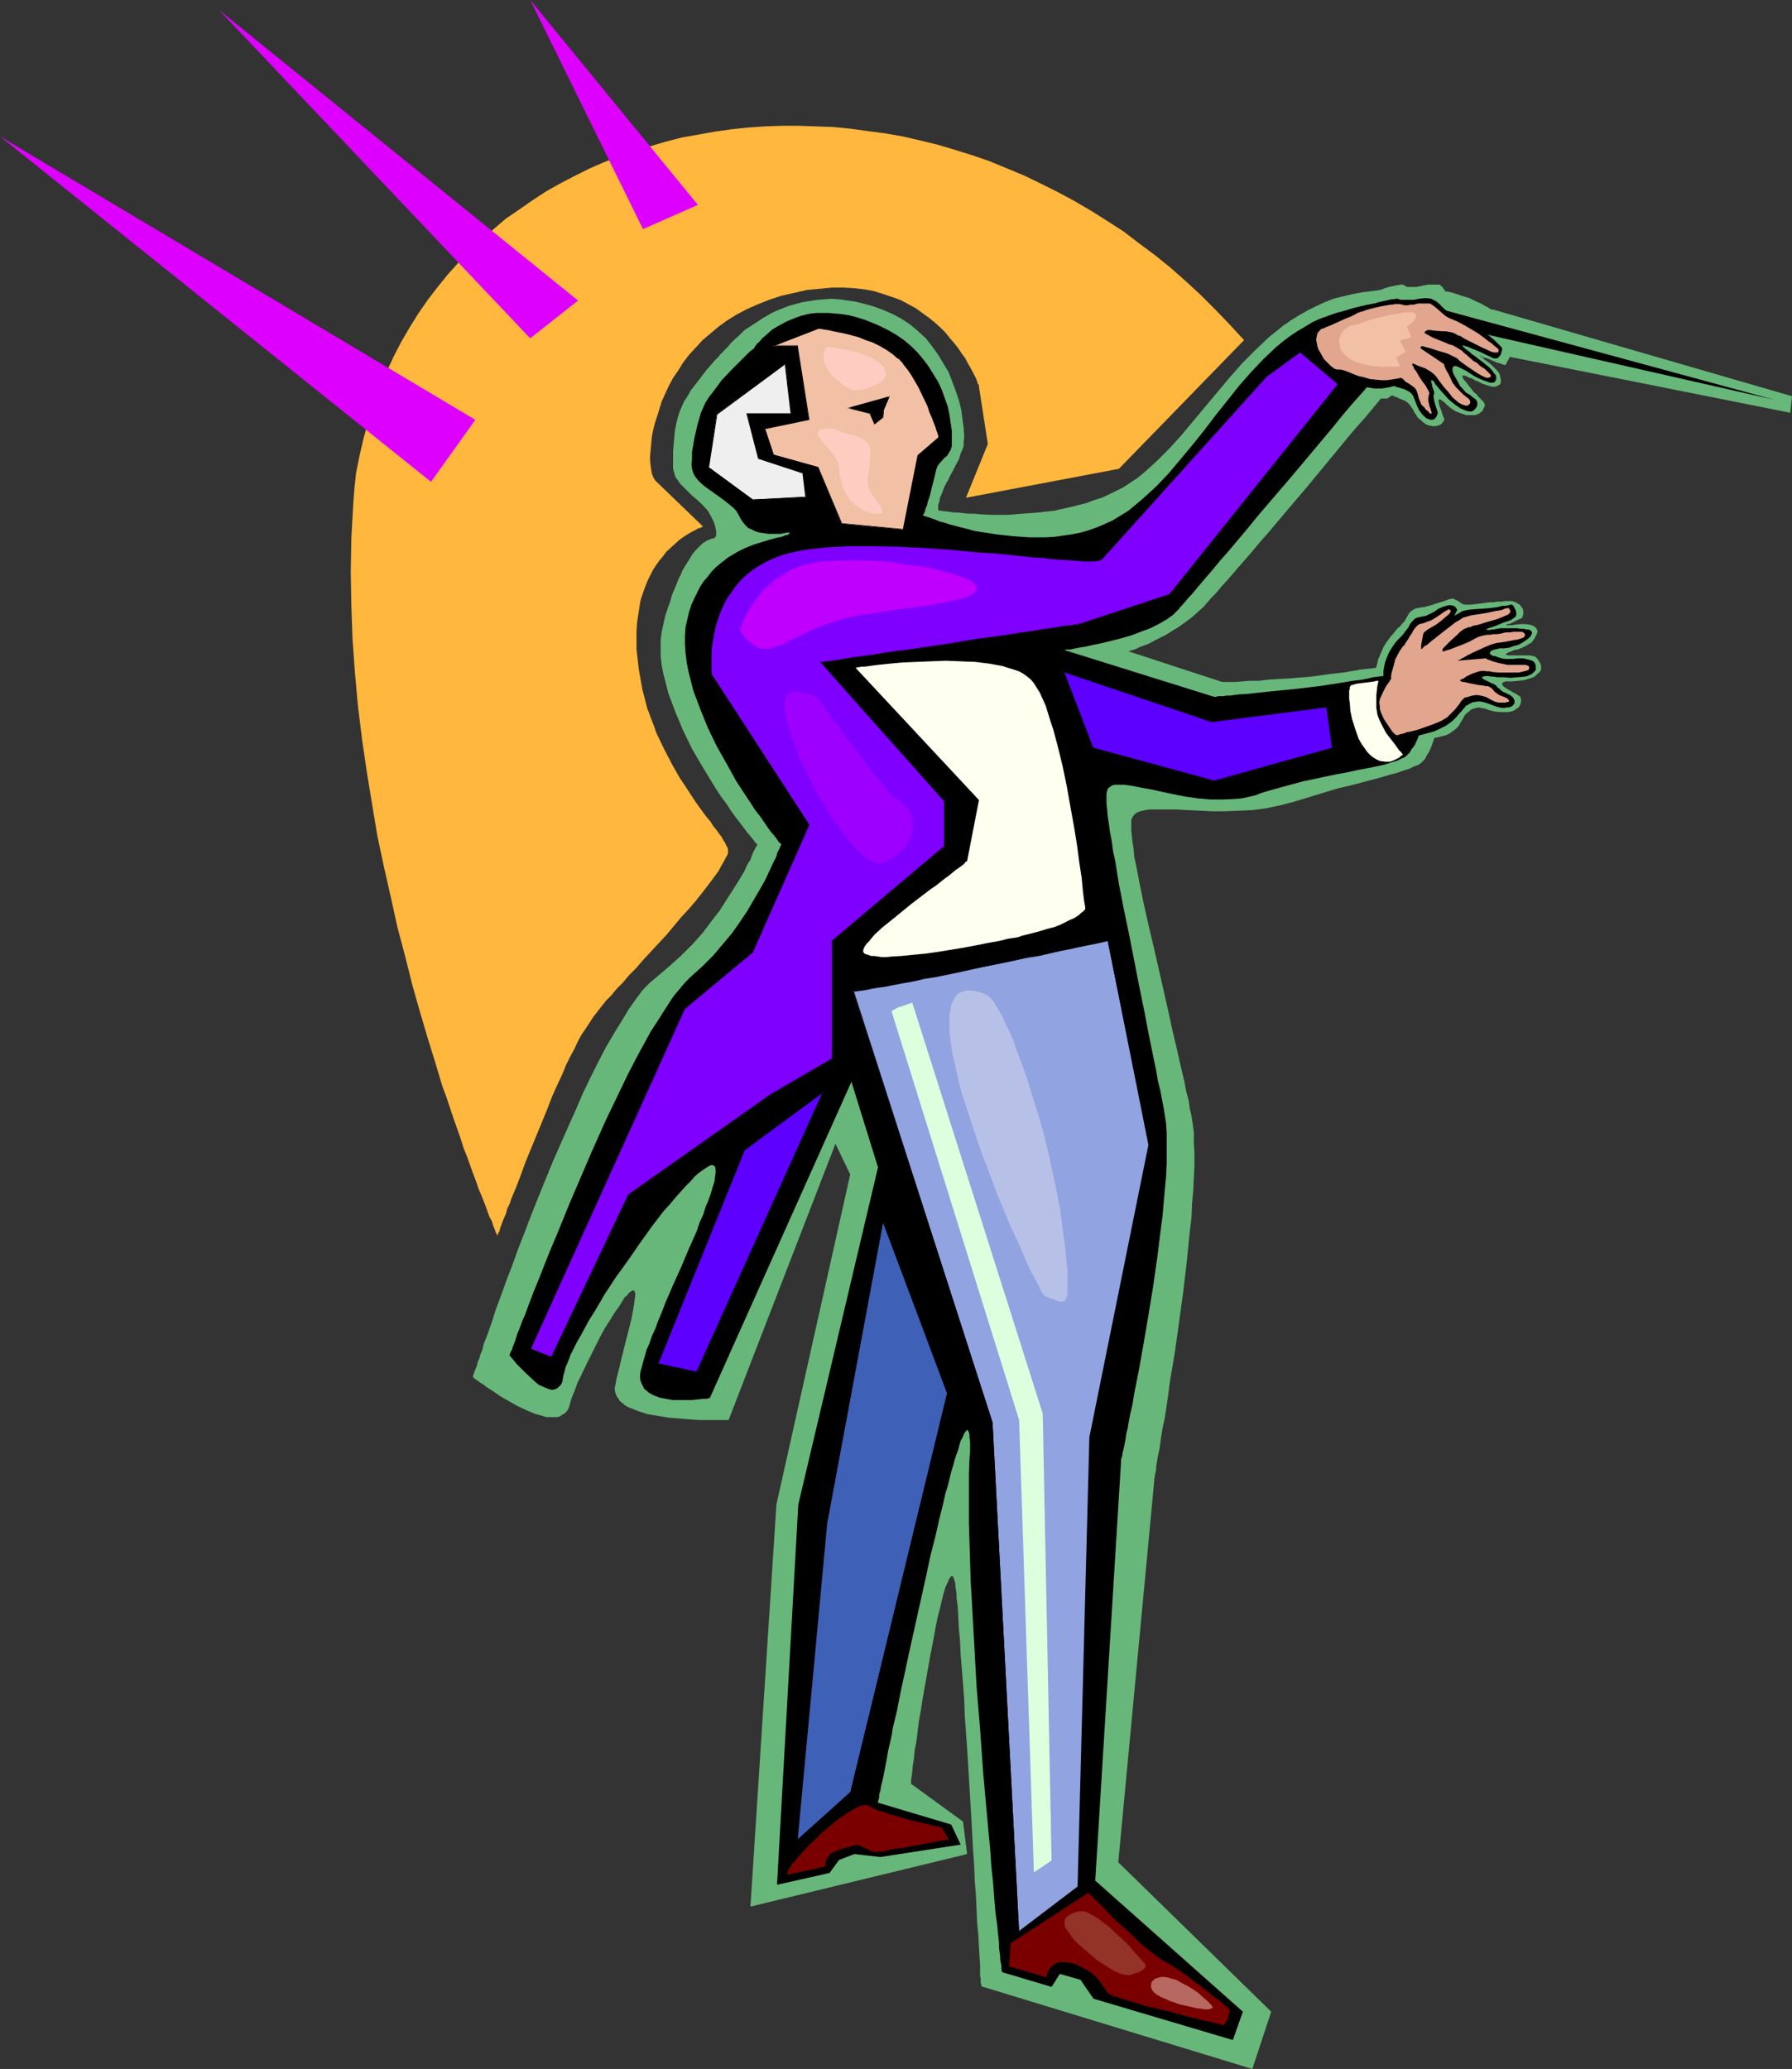 <?xml version="1.0" encoding="UTF-8" standalone="no"?>
<svg
   version="1.0"
   width="129.766mm"
   height="149.8mm"
   id="svg41"
   sodipodi:docname="Conductor 23.wmf"
   xmlns:inkscape="http://www.inkscape.org/namespaces/inkscape"
   xmlns:sodipodi="http://sodipodi.sourceforge.net/DTD/sodipodi-0.dtd"
   xmlns="http://www.w3.org/2000/svg"
   xmlns:svg="http://www.w3.org/2000/svg">
  <rect width="100%" height="100%" fill="#333333" stroke="none"/>
  <sodipodi:namedview
     id="namedview41"
     pagecolor="#ffffff"
     bordercolor="#000000"
     borderopacity="0.25"
     inkscape:showpageshadow="2"
     inkscape:pageopacity="0.0"
     inkscape:pagecheckerboard="0"
     inkscape:deskcolor="#d1d1d1"
     inkscape:document-units="mm" />
  <defs
     id="defs1">
    <pattern
       id="WMFhbasepattern"
       patternUnits="userSpaceOnUse"
       width="6"
       height="6"
       x="0"
       y="0" />
  </defs>
  <path
     style="fill:#68b77a;fill-opacity:1;fill-rule:evenodd;stroke:none"
     d="m 373.134,81.759 h 0.162 v 0 l 0.323,-0.162 0.323,-0.162 0.808,-0.485 1.131,-0.646 1.293,-0.646 1.454,-0.646 1.454,-0.485 1.616,-0.323 0.646,-0.162 h 0.485 l 0.485,-0.162 h 0.485 l 0.485,0.162 0.323,0.162 0.162,0.162 0.323,0.162 h 0.646 0.808 1.131 l 0.808,-0.162 1.616,-0.323 0.808,-0.162 h 0.808 0.97 1.293 l 0.646,0.485 0.485,0.646 0.808,1.293 0.646,1.131 0.485,0.969 0.646,0.969 0.323,0.323 0.485,0.162 0.485,0.162 h 0.485 l 0.646,-0.162 0.808,-0.323 0.808,-0.162 0.646,-0.162 0.646,0.162 0.808,0.162 0.646,0.485 0.646,0.323 1.293,1.131 2.424,2.747 1.131,1.293 0.97,0.808 0.97,0.969 0.646,0.969 0.485,0.808 0.323,0.646 0.162,0.485 v 0.485 0.323 0.808 0.646 l -0.162,0.808 -0.323,0.808 -0.485,0.808 -0.485,0.969 h -0.162 -0.323 l -0.323,-0.162 -0.485,-0.162 -1.131,-0.323 -2.586,-1.131 -1.293,-0.323 -0.323,-0.323 -0.485,-0.162 -0.162,-0.162 h -0.162 l -0.162,-0.162 0.162,0.162 h 0.162 l 0.323,0.323 0.485,0.323 0.646,0.646 0.97,0.646 0.97,0.808 0.97,0.969 0.808,0.808 0.485,0.808 0.162,0.808 0.162,0.646 v 0.646 l -0.162,0.485 -0.323,0.323 -0.323,0.162 -0.323,0.162 -0.485,0.162 h -0.646 l -0.808,-0.162 -0.97,-0.323 -0.97,-0.323 -1.293,-0.646 -0.808,-0.323 -0.808,-0.485 -0.646,-0.162 -0.646,-0.323 -0.323,-0.162 -0.485,-0.162 h -0.323 -0.162 v 0.162 0 0.323 l 0.162,0.323 0.323,0.485 0.485,0.485 0.323,0.485 0.646,0.808 0.646,0.808 0.485,0.646 0.646,0.485 0.485,0.646 0.808,0.808 0.646,0.646 0.323,0.485 0.162,0.646 -0.323,0.646 -0.162,0.323 -0.162,0.485 -0.485,0.323 -0.323,0.323 -1.131,0.485 h -1.293 -1.293 l -1.454,-0.485 -1.293,-0.485 -1.293,-0.808 -1.131,-0.969 -0.646,-0.646 -0.646,-0.485 -0.485,-0.323 -0.323,-0.162 -0.162,0.162 v 0.162 l -0.162,0.162 0.162,0.485 0.162,0.969 0.485,1.131 0.323,1.131 0.323,0.808 0.162,0.323 v 0.323 l -0.323,0.646 -0.646,0.646 -0.808,0.323 -0.97,0.162 -1.131,-0.162 -0.646,-0.162 -0.646,-0.323 -0.646,-0.485 -0.485,-0.485 -0.646,-0.485 -0.323,-0.323 -0.485,-0.808 -0.485,-0.646 -0.162,-0.485 -0.323,-0.485 -0.646,-0.969 -0.646,-0.646 -0.646,-0.485 -0.808,-0.323 -0.808,-0.323 -0.646,-0.323 -0.485,-0.162 -0.323,-0.162 -0.485,-0.162 h -0.162 l -0.323,0.162 -0.162,0.162 -0.485,0.323 -0.323,0.162 h -0.485 -1.778 -0.97 l -0.97,-0.323 -1.131,-0.323 -1.131,-0.646 -1.131,-0.646 -2.262,-1.777 -2.262,-1.777 -2.101,-1.777 -0.97,-0.808 -0.808,-0.808 -0.646,-0.646 -0.646,-0.323 -0.323,-0.323 -0.162,-0.162 h -0.162 L 361.499,98.402 v -0.646 l -0.162,-0.646 v -0.969 -0.808 -1.131 l 0.162,-1.293 0.485,-2.424 0.323,-1.131 0.323,-1.293 0.485,-1.131 0.646,-1.131 0.646,-0.969 0.808,-0.808 2.747,-0.969 1.454,-0.323 1.131,-0.323 0.97,-0.323 0.97,-0.162 h 0.485 z"
     id="path1" />
  <path
     style="fill:#68b77a;fill-opacity:1;fill-rule:evenodd;stroke:none"
     d="m 376.689,182.585 v -0.162 l 0.162,-0.485 0.162,-0.646 0.162,-0.808 0.485,-1.131 0.485,-1.131 0.485,-1.131 0.808,-1.293 0.485,-0.646 0.323,-0.485 0.646,-0.808 0.485,-0.485 0.485,-0.646 0.646,-0.808 0.646,-0.485 0.646,-0.808 0.646,-0.646 0.323,-0.646 0.485,-0.808 0.162,-0.323 0.323,-0.485 0.485,-0.485 0.485,-0.323 0.485,-0.323 1.454,-0.323 1.293,-0.162 1.131,-0.323 1.131,-0.323 1.939,-0.646 1.131,-0.323 1.293,-0.485 0.646,-0.162 h 0.646 l 0.485,0.323 0.485,0.162 0.97,0.646 0.485,0.323 0.646,0.162 h 1.778 l 1.131,-0.162 1.454,-0.162 2.424,-0.323 h 1.131 l 0.808,-0.162 h 1.293 l 0.97,-0.162 h 1.939 l 0.485,0.162 0.485,0.162 0.485,0.323 0.646,0.323 0.323,0.485 0.485,0.646 0.162,0.646 v 0.808 l -0.323,0.969 -0.162,0.162 -0.485,0.162 -1.293,0.646 -0.646,0.323 -0.646,0.323 -0.485,0.162 h -0.323 l -0.323,0.162 v 0 l 0.162,0.162 h 0.323 0.485 0.646 l 0.808,-0.162 1.454,-0.162 h 1.293 l 1.293,0.162 0.97,0.323 0.646,0.485 0.323,0.485 0.162,0.485 -0.162,0.646 -0.646,1.293 -0.323,0.485 -0.485,0.646 -0.808,0.485 -0.808,0.485 -0.97,0.485 -1.293,0.485 -0.97,0.162 -0.646,0.323 -0.485,0.162 -0.485,0.162 -0.323,0.323 h -0.162 l -0.162,0.162 v 0.162 h 0.162 l 0.646,0.162 h 0.646 0.808 4.363 l 0.808,0.162 0.646,0.162 0.485,0.485 0.485,0.646 0.485,0.808 0.162,0.485 v 0.485 0.646 l -0.162,0.323 -0.323,0.485 -0.485,0.323 -0.808,0.808 -1.293,0.485 -1.616,0.485 -1.616,0.162 -1.616,0.162 h -0.97 -0.808 l -0.485,0.162 -0.323,0.162 -0.162,0.323 v 0.162 l 0.162,0.323 0.323,0.323 0.97,0.646 1.939,1.131 0.485,0.162 0.323,0.323 0.646,0.323 0.323,0.646 v 0.808 l -0.162,0.808 -0.485,0.808 -0.485,0.323 -0.485,0.323 -0.485,0.323 -0.646,0.162 -0.646,0.162 h -0.97 -1.454 l -1.454,-0.162 -1.293,-0.323 -1.293,-0.485 -0.97,-0.162 -0.808,-0.162 -0.646,0.162 -0.646,0.162 -0.485,0.162 -0.323,0.162 -0.485,0.485 -0.646,0.485 -0.485,0.485 -0.808,1.454 -0.485,0.808 -0.485,0.808 -0.808,0.808 -1.131,0.808 -0.646,0.485 -0.808,0.323 -1.131,0.323 -1.293,0.323 -2.747,0.323 -2.909,0.162 h -2.747 -1.131 l -1.131,0.162 h -0.97 -0.646 -0.646 l -0.162,0.162 h -0.162 l -0.323,-0.162 -0.323,-0.323 -0.646,-0.485 -0.485,-0.646 -0.808,-0.646 -0.646,-0.808 -0.808,-0.969 -1.454,-1.939 -0.646,-1.131 -0.485,-1.131 -0.485,-1.131 -0.162,-1.131 -0.162,-1.293 v -1.131 l 1.131,-2.585 0.808,-1.293 0.646,-1.131 0.485,-0.808 0.485,-0.646 0.323,-0.485 z"
     id="path2" />
  <path
     style="fill:#68b77a;fill-opacity:1;fill-rule:evenodd;stroke:none"
     d="m 198.929,95.17 v 0 l 0.162,-0.162 0.323,-0.323 0.323,-0.485 0.485,-0.485 0.485,-0.485 0.646,-0.646 0.808,-0.646 0.808,-0.808 0.808,-0.808 2.262,-1.454 2.424,-1.616 2.747,-1.616 1.454,-0.646 1.616,-0.646 1.616,-0.646 3.555,-0.969 1.939,-0.323 2.101,-0.323 1.939,-0.162 2.101,-0.162 2.262,0.162 2.262,0.323 2.262,0.323 2.424,0.646 2.424,0.646 2.586,0.969 2.586,1.131 2.424,1.293 2.424,1.616 2.101,1.777 2.101,1.939 1.778,2.262 1.616,2.262 1.454,2.424 1.454,2.424 0.97,2.585 0.97,2.585 0.808,2.424 0.646,2.585 0.323,2.424 0.323,2.424 0.162,2.262 -0.162,2.262 v 0.485 l -0.162,0.646 -0.646,1.454 -0.485,1.616 -0.97,1.777 -0.808,1.616 -0.808,1.454 -0.323,0.808 -0.485,0.646 -0.162,0.485 -0.323,0.485 -0.808,2.101 -0.485,1.131 -0.162,0.969 -0.323,0.969 v 0.808 0.485 l 0.162,0.323 v 0 h 0.323 0.485 l 0.646,0.162 h 0.646 l 0.97,0.162 1.131,0.162 h 1.131 l 1.293,0.162 1.454,0.162 h 1.616 l 1.616,0.162 3.555,0.162 h 3.878 l 4.202,-0.323 4.202,-0.323 4.363,-0.485 4.363,-0.969 4.525,-1.131 2.101,-0.808 2.101,-0.646 2.101,-0.969 1.939,-0.969 1.939,-0.969 1.939,-1.293 1.939,-1.293 1.778,-1.454 1.616,-1.454 1.778,-1.616 3.394,-3.393 3.394,-3.716 3.232,-3.878 3.232,-3.878 6.626,-7.917 3.394,-3.878 3.717,-3.716 3.717,-3.555 4.04,-3.232 2.101,-1.454 2.101,-1.293 2.262,-1.293 2.262,-1.131 2.424,-1.131 2.424,-0.969 2.586,-0.646 2.747,-0.646 2.586,-0.485 2.586,-0.323 2.424,-0.323 2.262,-0.323 h 2.262 l 2.101,-0.162 h 1.939 1.939 l 1.778,0.162 1.778,0.162 1.616,0.162 1.454,0.323 1.454,0.162 1.293,0.323 2.424,0.808 2.101,0.646 1.616,0.808 1.454,0.646 1.131,0.646 0.97,0.485 0.323,0.323 h 0.323 l 0.323,0.323 0.162,-0.162 81.931,23.752 -0.485,4.524 -98.899,-19.713 v 0 0.162 l -0.323,0.162 -0.162,0.323 -0.808,0.969 -0.485,0.485 -0.485,0.646 -1.131,1.454 -1.454,1.777 -1.778,1.939 -1.778,2.262 -1.939,2.424 -2.262,2.585 -2.262,2.747 -2.424,2.908 -2.586,2.908 -2.586,3.07 -5.333,6.463 -5.333,6.463 -5.494,6.463 -5.171,6.14 -2.424,2.747 -2.424,2.908 -2.262,2.585 -2.101,2.424 -1.939,2.262 -1.778,1.939 -1.616,1.939 -1.454,1.454 -0.485,0.646 -0.646,0.646 -0.323,0.485 -0.485,0.485 -1.616,1.454 -1.616,1.454 -1.778,1.293 -1.778,1.293 -1.616,0.969 -1.778,1.131 -1.616,0.808 -1.616,0.808 -1.454,0.808 -1.293,0.485 -1.293,0.485 -0.97,0.485 -0.97,0.323 -0.646,0.162 -0.323,0.162 h -0.162 l 25.694,8.402 h 0.485 0.485 1.131 1.454 l 1.939,-0.162 2.101,-0.162 h 2.424 l 2.586,-0.323 2.747,-0.162 2.909,-0.162 5.979,-0.485 5.979,-0.808 2.909,-0.323 2.909,-0.485 1.778,-0.323 1.616,-0.162 1.454,-0.162 1.454,-0.162 1.293,-0.162 h 1.131 l 1.131,-0.162 h 0.97 l 0.808,0.162 h 0.808 l 1.454,0.323 1.131,0.323 0.97,0.485 0.808,0.808 0.646,0.808 0.485,0.969 0.646,0.969 0.485,1.131 0.646,1.293 0.808,1.454 0.97,1.454 0.646,1.131 0.323,1.131 0.323,1.131 v 1.293 1.131 l -0.162,1.293 -0.646,2.424 -0.808,2.262 -0.485,1.131 -0.485,0.808 -0.485,0.808 -0.323,0.646 -0.485,0.485 -0.323,0.323 -0.808,0.646 -1.293,0.485 -1.293,0.646 -1.616,0.485 -1.778,0.646 -1.939,0.485 -2.101,0.646 -2.424,0.646 -2.424,0.646 -2.424,0.646 -5.333,1.293 -5.818,1.777 -5.818,1.777 -3.717,0.969 -3.878,0.808 -3.717,0.485 -3.717,0.162 -3.717,0.162 h -3.555 l -3.394,-0.162 -3.232,-0.162 -3.07,-0.162 h -2.747 -2.586 -1.131 -0.97 l -1.131,0.162 -0.808,0.162 -0.646,0.162 -0.808,0.323 -0.485,0.323 -0.485,0.485 -0.323,0.485 -0.323,0.646 v 0.808 0.969 1.293 l 0.162,1.454 0.162,1.616 0.323,1.939 0.162,2.101 0.485,2.262 0.485,2.424 0.485,2.585 1.131,5.494 0.646,2.908 0.646,2.908 1.454,6.14 2.909,12.765 1.454,6.463 0.646,3.07 1.454,6.14 0.646,2.908 0.646,2.747 0.646,2.747 0.485,2.585 0.646,2.424 0.323,2.262 0.485,2.101 0.323,2.101 0.323,2.424 v 2.747 l 0.162,2.908 v 3.232 l -0.162,3.393 -0.162,3.393 -0.323,3.716 -0.162,3.878 -0.485,4.04 -0.808,8.079 -0.97,8.241 -1.131,8.241 -1.131,8.079 -0.646,3.878 -0.646,3.716 -0.485,3.716 -0.485,3.393 -0.485,3.232 -0.646,3.07 -0.485,2.908 -0.323,2.585 -0.485,2.262 -0.323,1.939 -0.162,0.969 v 0.808 l -0.162,0.646 -0.162,0.646 v 0.485 l -0.162,0.485 v 0.323 0.162 l -9.858,104.542 41.854,40.88 -5.171,15.673 -74.174,-22.621 v -0.485 l -0.162,-0.485 v -0.485 -0.646 l -0.162,-0.808 v -0.808 -0.969 -1.131 l -0.162,-2.424 -0.162,-2.747 -0.162,-3.07 -0.323,-3.393 -0.162,-3.555 -0.162,-3.716 -0.323,-4.039 -0.162,-4.201 -0.323,-4.524 -0.485,-9.048 -1.131,-18.582 -0.646,-9.048 -0.162,-4.524 -0.323,-4.201 -0.323,-4.039 -0.323,-3.878 -0.162,-3.716 -0.323,-3.393 -0.162,-3.232 -0.162,-2.908 -0.323,-2.424 v -1.131 l -0.162,-0.969 -0.162,-0.969 v -0.646 l -0.162,-0.646 -0.162,-0.485 -0.162,-0.485 -0.162,-0.323 -0.162,-0.162 h -0.162 -0.162 l -0.162,0.323 -0.162,0.162 -0.323,0.485 -0.323,0.808 -0.646,1.454 -0.485,1.616 -0.485,1.939 -0.485,2.101 -0.646,2.424 -0.485,2.424 -0.485,2.747 -1.131,5.817 -2.101,11.957 -0.485,3.07 -0.485,2.747 -0.323,2.747 -0.323,2.585 -0.485,2.424 -0.162,2.101 -0.323,1.939 -0.162,1.777 -0.162,1.293 -0.162,0.969 v 0.485 0.323 0.162 0 0 l 14.221,10.341 1.131,8.887 -59.307,14.381 7.11,-110.036 20.2,-90.323 -4.04,-8.402 -29.25,75.619 h -0.808 -0.646 -3.717 -2.424 l -2.747,-0.162 -5.979,-0.485 -2.909,-0.485 -2.909,-0.485 -2.586,-0.808 -1.131,-0.485 -1.293,-0.485 -0.97,-0.485 -0.808,-0.646 -0.808,-0.646 -0.485,-0.808 -0.485,-0.646 -0.323,-0.969 -0.162,-0.969 0.162,-0.808 0.323,-1.777 0.485,-1.939 0.485,-1.939 0.485,-2.101 1.131,-4.524 1.131,-4.363 0.485,-2.101 0.323,-1.777 0.323,-1.777 0.162,-1.454 0.162,-1.131 v -0.485 l -0.162,-0.323 -0.162,-0.323 v 0 l -0.323,-0.162 -0.162,0.162 -0.323,0.162 -0.323,0.162 -0.485,0.485 -0.323,0.485 -0.646,0.485 -0.485,0.808 -0.97,1.616 -1.293,1.777 -1.293,2.101 -1.454,2.262 -1.293,2.424 -2.586,5.171 -1.293,2.585 -1.131,2.424 -1.131,2.262 -0.808,2.262 -0.808,1.939 -0.485,1.777 -0.323,0.969 -0.485,0.808 -0.646,0.646 -0.646,0.323 -0.646,0.485 -0.808,0.162 h -0.97 -0.97 -0.97 l -0.97,-0.323 -2.262,-0.646 -2.262,-0.969 -2.424,-1.131 -2.262,-1.293 -2.262,-1.293 -2.101,-1.454 -1.778,-1.131 -0.808,-0.646 -0.808,-0.485 -0.646,-0.485 -0.485,-0.323 -0.485,-0.323 -0.323,-0.323 -0.162,-0.162 v 0 0 -0.323 l 0.162,-0.323 0.162,-0.485 0.162,-0.485 0.323,-0.808 0.323,-0.808 0.162,-0.808 0.485,-1.131 0.323,-1.131 0.485,-1.131 0.323,-1.454 1.131,-2.908 1.131,-3.232 1.131,-3.555 1.454,-3.878 1.454,-4.039 1.616,-4.201 1.616,-4.524 1.778,-4.524 1.778,-4.686 1.939,-4.847 3.878,-9.533 4.202,-9.533 2.101,-4.686 1.939,-4.524 2.101,-4.363 2.101,-4.201 2.101,-4.039 2.262,-3.878 2.101,-3.393 1.939,-3.232 1.939,-2.747 0.97,-1.293 0.97,-1.293 1.939,-1.939 0.97,-0.808 0.97,-0.808 3.394,-2.908 3.232,-2.908 3.07,-3.07 2.747,-3.07 2.424,-3.232 2.262,-2.908 1.939,-3.07 1.778,-2.747 1.616,-2.585 1.454,-2.424 0.485,-1.131 0.485,-0.969 0.646,-0.969 0.323,-0.969 0.323,-0.808 0.323,-0.646 0.323,-0.646 0.162,-0.323 0.323,-0.485 v -0.162 l 0.162,-0.162 -0.162,-0.162 -0.323,-0.162 -0.323,-0.485 -0.485,-0.646 -0.808,-0.969 -0.808,-0.969 -0.97,-1.293 -0.97,-1.293 -1.131,-1.454 -1.293,-1.777 -1.131,-1.777 -1.454,-1.939 -1.293,-1.939 -1.293,-2.101 -2.747,-4.524 -2.747,-4.686 -2.424,-5.009 -2.101,-5.009 -0.97,-2.585 -0.97,-2.585 -0.646,-2.585 -0.646,-2.424 -0.485,-2.424 -0.323,-2.585 v -2.262 -2.424 l 0.323,-2.262 0.485,-2.262 0.485,-2.101 0.646,-1.939 0.646,-1.777 0.485,-1.777 1.293,-3.07 0.485,-1.293 0.646,-1.293 0.485,-1.131 0.646,-1.131 1.131,-1.777 0.97,-1.616 0.97,-1.131 0.97,-0.969 0.808,-0.808 0.808,-0.485 0.485,-0.323 0.485,-0.162 0.485,-0.162 0.162,-0.162 h 0.162 v 0 h 0.323 l 0.323,-0.162 0.323,-0.323 0.162,-0.323 v -0.323 -0.485 -0.485 l -0.162,-0.646 -0.162,-0.808 -0.323,-0.969 -0.485,-0.969 -0.485,-0.969 -0.646,-1.131 -1.616,-1.777 -1.778,-1.616 -0.97,-0.808 -0.808,-0.808 -1.616,-1.616 -0.808,-0.808 -0.646,-0.969 -0.646,-0.808 -0.323,-1.131 -0.323,-1.131 v -1.131 -3.716 l 0.323,-3.716 0.162,-1.777 0.323,-1.777 0.485,-1.939 0.485,-1.616 0.646,-1.454 0.646,-1.454 0.97,-1.454 0.808,-1.454 2.262,-2.908 2.101,-2.747 1.131,-1.293 0.97,-1.131 0.97,-0.969 0.808,-0.969 0.646,-0.646 0.485,-0.485 0.323,-0.323 z"
     id="path3" />
  <path
     style="fill:#000000;fill-opacity:1;fill-rule:evenodd;stroke:none"
     d="m 206.363,95.17 h 0.162 v -0.162 l 0.162,-0.323 0.323,-0.323 0.162,-0.323 0.485,-0.323 0.97,-1.131 1.293,-1.131 1.454,-1.293 1.939,-1.131 2.101,-1.131 2.424,-0.969 1.293,-0.485 1.293,-0.323 1.454,-0.323 1.616,-0.162 h 1.616 1.778 l 1.616,0.162 1.939,0.162 1.939,0.323 1.939,0.485 2.101,0.646 2.101,0.808 2.262,0.969 2.262,1.131 2.262,1.293 2.101,1.454 1.939,1.616 1.778,1.777 1.616,1.939 1.454,1.939 1.293,2.101 1.293,2.101 0.97,2.101 0.808,2.262 0.808,2.262 0.485,2.262 0.323,2.262 0.323,2.101 v 2.262 2.101 l -0.323,0.969 -0.485,0.808 -0.485,0.808 -0.808,0.646 -1.293,1.454 -0.485,0.646 -0.323,0.808 -0.646,2.747 -0.646,2.424 -0.485,2.101 -0.646,1.939 -0.162,0.808 -0.323,0.646 -0.162,0.646 -0.162,0.485 -0.162,0.485 -0.162,0.162 -0.162,0.162 v 0.162 h 0.162 l 0.323,0.162 0.485,0.162 0.646,0.162 0.808,0.323 0.97,0.323 1.131,0.485 1.293,0.323 1.454,0.485 3.07,0.808 1.939,0.485 1.778,0.485 1.939,0.323 4.202,0.646 4.363,0.485 4.525,0.323 h 4.686 l 2.424,-0.162 2.262,-0.323 2.262,-0.323 2.424,-0.485 2.262,-0.646 2.262,-0.808 2.262,-0.969 2.101,-0.969 2.101,-1.293 2.101,-1.293 1.939,-1.616 1.939,-1.616 3.717,-3.393 3.394,-3.555 3.394,-4.039 3.232,-3.878 3.232,-4.039 3.07,-4.039 3.232,-4.04 3.07,-3.878 3.394,-3.878 3.394,-3.555 3.394,-3.232 1.939,-1.616 1.939,-1.454 1.939,-1.293 1.939,-1.131 2.101,-1.293 2.101,-0.969 2.262,-0.808 2.262,-0.808 2.424,-0.646 2.101,-0.646 1.939,-0.485 2.101,-0.485 1.778,-0.323 1.616,-0.323 1.616,-0.162 1.616,-0.162 1.293,-0.162 1.293,-0.162 h 3.394 0.97 l 1.778,0.323 1.293,0.323 1.131,0.323 0.97,0.323 0.646,0.485 0.485,0.323 0.323,0.323 0.162,0.162 v 0 l 90.981,24.722 -96.152,-21.813 v 0 h -0.162 v 0.162 l -0.323,0.323 -0.162,0.323 -0.485,0.485 -0.323,0.485 -0.485,0.646 -0.646,0.646 -0.646,0.808 -0.646,0.808 -1.616,1.939 -1.939,2.101 -1.939,2.424 -2.262,2.747 -2.262,2.747 -2.586,3.07 -2.747,3.07 -2.747,3.232 -2.747,3.393 -5.818,6.948 -5.979,7.11 -5.818,6.786 -2.909,3.393 -2.747,3.393 -2.586,3.07 -2.586,3.07 -2.424,2.747 -2.262,2.747 -2.101,2.424 -1.778,2.101 -1.616,1.939 -0.808,0.808 -0.646,0.808 -1.131,1.293 -0.485,0.485 -0.323,0.485 -0.808,0.808 -0.808,0.808 -1.778,1.293 -2.262,1.293 -2.262,1.131 -2.586,0.969 -2.586,0.969 -2.747,0.808 -2.586,0.646 -2.586,0.646 -2.424,0.485 -2.101,0.485 -1.939,0.323 -0.808,0.162 -0.808,0.162 -0.646,0.162 h -0.485 -0.485 -0.323 l -0.162,0.162 h -0.162 l 40.885,12.765 h 0.323 0.323 l 0.485,-0.162 h 0.646 0.808 l 0.808,-0.162 h 1.131 l 0.97,-0.162 1.293,-0.162 2.586,-0.162 2.909,-0.323 3.07,-0.323 3.232,-0.323 3.394,-0.323 6.787,-0.808 3.232,-0.485 3.07,-0.485 2.909,-0.485 2.586,-0.323 1.616,-0.323 1.293,-0.323 1.293,-0.162 1.293,-0.162 0.97,-0.162 0.97,-0.162 h 0.808 0.808 0.646 0.485 l 0.97,0.323 0.646,0.323 0.323,0.485 0.323,0.646 0.162,0.808 0.162,0.808 0.162,1.131 0.323,1.131 0.323,1.131 0.646,1.454 0.808,1.454 0.485,0.969 0.323,1.131 0.162,0.969 0.162,0.969 -0.162,0.969 -0.162,0.969 -0.646,1.777 -0.808,1.777 -0.97,1.293 -0.323,0.646 -0.485,0.485 -0.323,0.323 -0.323,0.323 -0.485,0.323 -0.485,0.162 -1.293,0.646 -1.616,0.485 -1.939,0.646 -2.262,0.485 -2.424,0.485 -2.586,0.485 -2.909,0.646 -2.747,0.485 -3.07,0.646 -6.141,1.293 -5.979,1.616 -2.909,0.808 -2.747,0.808 -1.616,0.646 -3.555,0.808 -1.616,0.162 -3.555,0.162 h -3.555 l -3.555,-0.323 -3.394,-0.485 -3.232,-0.646 -3.07,-0.646 -2.909,-0.646 -2.747,-0.485 -2.424,-0.485 -1.131,-0.162 -1.131,-0.162 h -0.808 -0.97 -0.808 l -0.646,0.162 -0.485,0.323 -0.485,0.323 -0.323,0.323 -0.162,0.646 -0.162,0.808 v 1.131 1.293 l 0.162,1.616 0.162,1.939 0.323,2.101 0.323,2.262 0.485,2.585 0.323,2.585 0.646,2.908 0.485,3.07 0.485,3.07 0.646,3.232 0.646,3.393 1.454,6.948 2.747,14.057 1.454,7.109 1.293,6.786 1.293,6.302 0.646,3.07 0.485,2.908 0.646,2.585 0.485,2.585 0.485,2.424 0.323,2.101 0.323,2.101 0.162,2.424 v 2.585 2.908 3.07 l -0.162,3.393 -0.323,3.393 -0.323,3.716 -0.323,3.716 -0.485,3.716 -0.97,7.756 -1.131,7.917 -1.293,7.917 -1.293,7.594 -0.646,3.555 -0.646,3.716 -0.646,3.232 -0.646,3.232 -0.485,3.07 -0.646,2.747 -0.485,2.585 -0.162,1.131 -0.323,1.131 -0.323,2.101 -0.323,1.616 -0.323,1.454 -0.162,0.485 v 0.485 l -0.162,0.646 -0.162,0.323 v 0 l -7.11,115.529 40.4,35.871 -2.747,7.756 -38.138,-11.311 -3.555,-5.171 -5.656,-1.616 -2.262,3.555 -13.574,-4.039 v -0.323 l -0.162,-0.323 v -0.646 -0.485 l -0.162,-0.808 -0.162,-0.808 v -0.969 l -0.162,-1.131 -0.162,-1.293 v -1.293 l -0.162,-1.454 -0.162,-1.454 -0.162,-1.777 -0.485,-3.555 -0.323,-3.878 -0.323,-4.201 -0.485,-4.524 -0.323,-4.847 -0.485,-5.009 -0.485,-5.332 -0.485,-5.332 -0.485,-5.494 -0.808,-11.472 -0.97,-11.795 -0.646,-11.634 -0.323,-5.817 -0.323,-5.817 -0.323,-5.494 -0.162,-5.494 -0.162,-5.332 -0.162,-5.009 v -4.847 -4.686 -4.201 l 0.162,-4.039 0.162,-1.777 v -2.908 l -0.162,-0.969 v -0.808 l -0.162,-0.646 -0.162,-0.323 -0.162,-0.323 h -0.323 l -0.162,0.323 -0.323,0.323 -0.323,0.646 -0.323,0.808 -0.485,0.808 -0.323,1.131 -0.323,1.293 -0.485,1.293 -0.485,1.454 -0.485,1.777 -0.485,1.616 -0.485,1.939 -0.485,1.939 -0.646,2.101 -0.485,2.262 -1.131,4.524 -1.131,5.009 -1.293,5.009 -1.131,5.332 -4.848,21.813 -1.131,5.332 -1.131,5.171 -0.97,5.009 -1.131,4.686 -0.323,2.101 -0.485,2.101 -0.485,2.101 -0.323,1.939 -0.323,1.777 -0.323,1.616 -0.323,1.616 -0.323,1.454 -0.323,1.293 -0.162,1.131 -0.323,0.969 v 0.808 l -0.162,0.646 -0.162,0.485 v 0.162 0.162 l 20.038,5.978 2.586,5.494 -21.978,3.393 -7.11,-0.808 -4.202,1.616 -2.586,3.555 -14.382,3.232 5.818,-104.057 21.816,-92.262 -7.272,-23.429 -38.784,86.607 v 0 h -0.162 -0.323 l -0.323,0.162 h -1.131 l -1.293,0.162 -1.616,0.162 h -1.616 -1.778 -1.939 l -1.778,-0.323 -1.778,-0.323 -1.616,-0.646 -1.454,-0.808 -0.485,-0.485 -0.646,-0.485 -0.323,-0.646 -0.323,-0.646 -0.323,-0.808 -0.162,-0.808 v -0.969 l 0.162,-0.969 0.323,-1.131 0.323,-1.293 0.485,-1.616 0.485,-1.777 0.808,-1.777 0.646,-1.939 0.97,-2.101 0.808,-2.262 0.97,-2.262 0.97,-2.585 2.101,-4.847 2.262,-5.009 2.101,-5.009 2.101,-4.686 0.808,-2.424 0.97,-2.101 0.646,-2.101 0.808,-1.939 0.646,-1.777 0.485,-1.777 0.485,-1.454 0.162,-1.293 0.162,-1.131 v -0.969 l -0.162,-0.646 -0.323,-0.323 -0.485,-0.162 -0.646,0.162 -0.808,0.485 -0.97,0.646 -1.131,0.808 -1.131,0.969 -1.131,1.293 -1.454,1.454 -1.293,1.454 -1.454,1.616 -1.616,1.939 -1.616,1.777 -1.616,2.101 -1.616,2.101 -3.232,4.524 -3.232,4.686 -3.394,4.686 -3.07,4.686 -2.747,4.686 -1.454,2.262 -1.131,2.101 -1.131,2.101 -1.131,1.939 -0.97,1.939 -0.808,1.616 -0.646,1.777 -0.646,1.454 -0.323,1.293 -0.323,1.131 -0.162,0.969 -0.162,0.808 -0.323,0.646 -0.485,0.485 -0.323,0.323 -0.485,0.323 -0.485,0.162 -0.646,0.162 -0.485,-0.162 -0.646,-0.162 -1.131,-0.485 -1.454,-0.646 -1.131,-0.969 -2.586,-2.424 -1.131,-1.131 -0.97,-0.969 -0.808,-0.969 -0.646,-0.808 -0.323,-0.323 -0.162,-0.162 -0.162,-0.162 v -0.162 0 -0.162 l 0.162,-0.323 0.162,-0.485 0.323,-0.485 0.162,-0.646 0.323,-0.808 0.323,-0.808 0.323,-0.969 0.323,-1.131 0.485,-1.131 0.485,-1.293 0.485,-1.293 0.646,-1.454 1.131,-3.07 1.293,-3.393 1.454,-3.555 1.454,-3.716 1.616,-4.04 1.778,-4.201 1.778,-4.363 1.778,-4.363 1.939,-4.524 3.878,-9.048 4.04,-9.048 2.101,-4.363 2.101,-4.363 1.939,-4.039 2.101,-4.039 2.101,-3.878 1.939,-3.555 2.101,-3.232 1.939,-3.07 1.778,-2.747 0.97,-1.293 0.97,-1.131 0.808,-0.969 0.808,-0.969 0.808,-0.808 0.808,-0.808 3.232,-2.908 2.909,-2.908 2.586,-3.07 2.586,-3.07 2.262,-3.232 1.939,-2.908 1.778,-3.07 1.616,-2.747 1.454,-2.585 1.131,-2.424 0.97,-2.101 0.485,-0.969 0.485,-0.969 0.162,-0.808 0.323,-0.646 0.323,-0.646 0.162,-0.323 0.162,-0.485 0.162,-0.162 v -0.162 -0.162 l -0.323,-0.162 -0.485,-0.485 -0.485,-0.808 -0.646,-0.808 -0.97,-1.131 -0.808,-1.131 -0.97,-1.454 -1.131,-1.616 -1.293,-1.616 -1.131,-1.777 -1.293,-1.939 -2.747,-4.201 -2.586,-4.686 -2.747,-4.847 -2.424,-5.009 -2.101,-5.171 -0.97,-2.585 -0.97,-2.585 -0.646,-2.585 -0.646,-2.585 -0.485,-2.424 -0.323,-2.585 -0.162,-2.424 v -2.262 l 0.162,-2.424 0.485,-2.101 0.485,-2.101 0.646,-1.939 0.808,-1.777 0.808,-1.616 0.808,-1.616 0.97,-1.454 1.131,-1.293 0.97,-1.293 1.131,-1.131 1.131,-0.969 2.262,-1.777 2.424,-1.454 2.262,-1.131 2.424,-0.969 2.101,-0.646 2.101,-0.646 1.778,-0.485 1.616,-0.323 1.131,-0.485 h 0.485 l 0.323,-0.323 0.162,-0.162 0.162,-0.162 h -0.162 -0.323 -0.485 l -0.808,0.162 -0.808,0.162 h -0.97 -2.262 l -2.424,-0.323 -1.131,-0.323 -0.97,-0.485 -1.131,-0.485 -0.808,-0.808 -0.646,-0.808 -0.646,-0.969 -0.485,-0.969 -0.646,-1.131 -0.808,-0.808 -1.131,-0.969 -2.101,-1.616 -2.262,-1.616 -2.262,-1.616 -0.97,-0.808 -0.97,-0.969 -0.646,-0.808 -0.646,-1.131 -0.323,-1.131 -0.162,-1.131 0.162,-1.777 v -1.777 l 0.646,-3.716 0.808,-3.555 0.97,-3.393 0.646,-1.454 0.646,-1.454 0.97,-1.454 1.131,-1.454 2.262,-3.07 2.586,-2.747 1.293,-1.293 1.131,-1.131 1.131,-1.131 0.808,-0.808 0.808,-0.808 0.646,-0.485 0.485,-0.323 z"
     id="path4" />
  <path
     style="fill:#ffffef;fill-opacity:1;fill-rule:evenodd;stroke:none"
     d="m 234.158,182.747 33.774,36.194 -3.232,16.643 -0.162,0.162 -0.323,0.162 -0.323,0.485 -0.646,0.485 -0.646,0.485 -0.97,0.646 -0.97,0.808 -0.97,0.808 -1.131,0.808 -2.424,1.939 -1.454,0.969 -2.747,2.101 -2.747,2.101 -2.747,2.262 -2.586,2.101 -2.424,1.939 -2.101,1.939 -0.808,0.969 -0.646,0.808 -0.646,0.646 -0.485,0.646 -0.323,0.646 -0.162,0.485 v 0.485 l 0.162,0.323 0.485,0.323 0.646,0.162 0.808,0.323 h 0.808 l 1.131,0.162 1.131,0.162 h 1.131 l 1.454,-0.162 2.747,-0.162 3.232,-0.323 3.394,-0.323 3.394,-0.485 6.949,-1.131 3.394,-0.646 3.232,-0.646 2.747,-0.485 1.454,-0.323 1.131,-0.323 1.131,-0.162 1.131,-0.162 0.808,-0.162 0.808,-0.323 2.586,-0.646 2.424,-0.646 2.101,-0.646 1.939,-0.485 1.616,-0.646 1.293,-0.646 1.293,-0.646 1.131,-0.485 0.808,-0.485 0.646,-0.485 0.485,-0.485 0.485,-0.323 0.323,-0.323 0.162,-0.162 0.162,-0.162 v -0.162 0 -0.485 l -0.162,-0.808 -0.162,-0.969 -0.162,-1.293 -0.162,-1.293 -0.162,-1.777 -0.162,-1.777 -0.323,-2.101 -0.323,-2.101 -0.323,-2.424 -0.323,-2.424 -0.808,-5.009 -0.97,-5.332 -0.97,-5.494 -1.131,-5.494 -1.293,-5.332 -0.646,-2.424 -0.646,-2.424 -0.808,-2.424 -0.646,-2.101 -0.646,-2.101 -0.808,-1.777 -0.808,-1.777 -0.808,-1.293 -0.808,-1.293 -0.808,-0.969 -0.97,-0.808 -1.131,-0.808 -1.131,-0.646 -1.454,-0.485 -1.616,-0.485 -1.454,-0.485 -1.778,-0.323 -1.778,-0.323 -3.878,-0.485 -4.04,-0.162 -4.04,-0.162 -4.202,0.162 -3.878,0.162 -3.878,0.162 -3.555,0.323 -1.454,0.162 -1.616,0.162 -1.293,0.162 -1.131,0.162 -1.131,0.162 h -0.97 l -0.646,0.162 h -0.485 l -0.323,0.162 z"
     id="path5" />
  <path
     style="fill:#000000;fill-opacity:1;fill-rule:evenodd;stroke:none"
     d="m 378.467,185.493 v -0.162 l 0.162,-0.323 v -0.323 -0.969 l 0.162,-1.131 0.323,-1.454 0.485,-1.293 0.646,-1.454 0.808,-1.293 0.646,-0.969 0.808,-0.969 1.293,-1.293 0.97,-1.293 0.646,-0.808 0.485,-0.969 0.646,-0.808 0.646,-0.646 0.646,-0.323 0.808,-0.162 0.646,-0.162 0.97,-0.162 0.97,-0.485 0.646,-0.323 0.646,-0.323 1.131,-0.808 1.131,-0.485 0.97,-0.323 0.808,-0.162 h 0.646 l 0.646,0.162 0.485,0.323 0.323,0.485 0.162,0.323 -0.162,0.323 -0.485,0.969 -0.162,0.323 -0.162,0.162 v 0 l 0.162,-0.162 1.131,-0.646 1.131,-0.646 1.293,-0.323 1.293,-0.162 2.424,-0.162 2.262,-0.162 2.424,-0.323 1.131,-0.323 h 0.808 l 0.97,-0.162 0.485,-0.162 h 0.485 v 0 l 0.162,0.162 0.323,0.323 0.162,0.485 0.323,0.485 0.162,0.808 v 0.646 l -0.162,0.323 -0.323,0.323 -0.323,0.162 -0.323,0.323 -1.131,0.485 -1.131,0.323 -2.262,0.969 -0.97,0.323 -0.97,0.323 -0.323,0.162 h -0.162 l -0.162,0.162 v 0 l 0.485,0.162 h 0.485 l 0.646,-0.162 h 0.162 0.323 l 0.808,-0.162 0.97,-0.162 h 0.97 0.97 1.454 1.293 l 0.97,0.162 h 0.808 l 0.646,0.162 h 0.646 l 0.323,0.162 0.323,0.162 0.162,0.323 0.162,0.323 -0.162,0.323 -0.162,0.323 -0.162,0.323 -0.485,0.485 -0.646,0.485 -0.97,0.646 -1.131,0.646 -1.293,0.323 -1.293,0.485 -1.293,0.162 h -1.293 l -1.293,0.323 -0.646,0.162 -0.485,0.323 -0.323,0.485 0.162,0.323 0.485,0.323 0.323,0.162 h 0.485 v 0 l 0.323,0.162 0.485,0.162 0.97,0.323 1.131,0.162 h 0.808 1.131 l 1.454,-0.162 h 1.454 l 1.293,0.323 1.131,0.323 0.485,0.323 0.323,0.485 0.162,0.485 v 0.646 0.646 l -0.485,0.485 -0.485,0.485 -0.646,0.323 -0.646,0.323 -0.808,0.162 -1.939,0.162 -1.939,0.162 -1.939,-0.162 h -1.778 l -0.808,-0.162 h -0.485 l -1.131,-0.162 h -0.808 l -0.485,0.162 h -0.323 v 0.162 l 0.162,0.323 0.162,0.162 0.323,0.162 1.939,0.969 0.808,0.323 0.162,0.162 h 0.162 l 0.485,0.646 0.646,0.485 0.323,0.323 0.646,0.485 0.485,0.162 0.97,0.485 0.808,0.485 0.485,0.485 0.323,0.646 v 0.808 l -0.323,0.485 -0.323,0.323 -0.323,0.162 -0.485,0.162 h -0.485 l -0.808,0.162 h -0.646 l -1.454,-0.323 -1.293,-0.485 -1.293,-0.485 -1.131,-0.323 -0.808,-0.162 h -0.808 l -0.646,0.162 h -0.485 l -0.97,0.485 -0.323,0.162 -0.162,0.162 -0.485,0.162 -0.323,0.485 -0.485,0.485 -0.485,0.646 -0.646,0.646 -0.808,0.969 -0.97,0.969 -1.293,0.969 -0.808,0.485 -0.97,0.485 -0.97,0.485 -1.131,0.485 -2.424,0.646 -2.424,0.646 -2.262,0.323 -1.131,0.162 -0.97,0.162 -0.646,0.162 -0.646,0.162 -0.323,0.162 h -0.162 -0.162 -0.323 l -0.323,-0.323 -0.485,-0.323 -0.485,-0.485 -0.485,-0.485 -1.131,-1.293 -1.131,-1.616 -0.97,-1.777 -0.323,-0.969 -0.162,-0.969 -0.162,-1.131 v -0.808 l 1.131,-2.585 0.646,-1.131 0.485,-0.969 0.485,-0.969 0.323,-0.646 0.162,-0.485 z"
     id="path6" />
  <path
     style="fill:#e2a58e;fill-opacity:1;fill-rule:evenodd;stroke:none"
     d="m 380.729,185.817 v -0.162 -0.646 l 0.162,-0.969 0.323,-1.131 0.323,-1.131 0.323,-1.293 0.646,-1.293 0.646,-1.131 0.323,-0.485 0.323,-0.485 0.646,-0.646 0.323,-0.646 0.485,-0.646 0.646,-1.131 0.485,-0.646 0.485,-0.969 0.646,-0.808 0.485,-0.485 0.485,-0.323 1.293,-0.323 0.808,-0.323 0.97,-0.323 1.131,-0.646 0.97,-0.646 0.97,-0.646 0.646,-0.485 0.646,-0.323 0.485,-0.323 h 0.162 l 0.323,0.162 0.162,0.162 v 0.162 l -0.162,0.323 -0.162,0.323 -0.323,0.323 -0.97,0.808 -1.131,0.969 -1.293,0.969 -1.131,0.646 -1.131,0.646 -0.323,0.323 -0.323,0.162 -0.485,0.485 -0.162,0.646 -0.162,0.808 -0.162,0.969 -0.162,0.808 v 0.808 0.485 0.162 0 -0.162 0 l 0.323,-0.323 0.323,-0.323 0.323,-0.323 0.646,-0.323 1.131,-0.969 1.454,-1.131 1.616,-1.293 3.555,-2.747 1.131,-0.646 0.97,-0.646 1.131,-0.323 1.131,-0.323 2.262,-0.323 1.939,-0.323 2.262,-0.485 0.97,-0.162 0.97,-0.162 0.646,-0.323 0.646,-0.162 h 0.323 l 0.162,-0.162 v 0.162 l 0.162,0.162 0.323,0.485 v 0.323 l -0.162,0.323 -0.485,0.485 -0.808,0.323 -1.131,0.485 -1.293,0.485 -3.394,0.969 -1.454,0.485 -1.616,0.323 -0.485,0.323 h -0.646 l -0.323,0.162 -0.323,0.162 -0.485,0.162 -0.485,0.323 -0.808,0.646 -0.808,0.808 -1.778,1.616 -0.808,0.808 -0.646,0.646 -0.485,0.485 -0.162,0.485 v 0.323 h -0.162 0.162 0.162 0.323 l 0.323,-0.162 1.131,-0.323 1.293,-0.485 2.909,-1.131 1.454,-0.646 1.131,-0.646 0.97,-0.485 0.97,-0.323 0.808,-0.162 0.808,-0.162 h 0.808 l 0.808,-0.162 h 0.97 l 1.131,-0.162 1.293,-0.323 h 1.131 l 0.97,-0.162 h 2.101 0.323 l 0.323,0.162 0.323,0.323 0.162,0.323 -0.162,0.485 -0.323,0.323 -0.485,0.162 -0.97,0.323 -1.131,0.162 -2.424,0.485 -1.131,0.162 -1.293,0.162 -0.485,0.162 -0.646,0.162 -1.616,0.646 -1.778,0.808 -1.778,0.808 -1.616,0.808 -0.808,0.485 -0.646,0.323 -0.485,0.323 -0.485,0.162 -0.162,0.162 h -0.162 l 7.757,-0.646 h 0.162 l 0.162,0.162 0.323,0.162 0.485,0.162 0.808,0.323 1.131,0.323 0.646,0.162 0.808,0.162 1.454,0.323 h 1.616 1.131 1.131 0.97 l 0.646,0.162 0.323,0.162 0.162,0.323 v 0.323 l -0.162,0.323 -0.162,0.162 -0.485,0.162 -1.293,0.323 -0.808,0.162 h -1.778 -1.939 -1.778 l -1.778,-0.162 -0.646,-0.162 h -0.646 l -1.131,-0.162 -1.131,0.162 -0.97,0.323 -0.97,0.323 -1.616,0.808 -0.646,0.485 -0.808,0.323 -0.162,0.162 v 0.162 l 0.323,0.162 0.323,0.162 h 0.485 l 0.646,0.162 1.454,0.323 1.616,0.323 1.454,0.162 0.646,0.162 h 0.646 l 0.323,0.162 0.323,0.162 0.485,0.323 0.485,0.646 0.323,0.323 0.646,0.485 0.485,0.323 0.808,0.323 0.808,0.323 0.646,0.323 0.323,0.323 0.162,0.323 -0.162,0.323 h -0.162 -0.323 l -0.323,0.162 h -0.485 -0.646 -0.808 l -0.646,-0.162 -0.485,-0.162 -0.97,-0.485 -1.131,-0.646 -0.97,-0.323 -0.808,-0.162 -0.808,-0.162 -1.293,0.162 -1.131,0.323 -0.485,0.162 h -0.323 l -0.323,0.162 -0.323,0.323 -0.485,0.485 -0.485,0.808 -0.646,0.808 -0.646,0.808 -0.97,0.969 -1.131,1.131 -0.808,0.485 -0.808,0.485 -1.939,0.808 -2.262,0.808 -2.262,0.808 -1.939,0.485 -0.97,0.162 -0.808,0.323 -0.646,0.162 -0.646,0.162 -0.323,0.162 h -0.162 -0.162 -0.162 l -0.323,-0.162 -0.323,-0.323 -0.485,-0.485 -0.323,-0.485 -0.97,-1.454 -0.97,-1.454 -0.808,-1.777 -0.323,-0.969 v -0.808 l -0.162,-0.969 0.162,-0.969 0.97,-2.101 0.485,-0.969 0.485,-0.808 0.485,-0.646 0.323,-0.485 0.162,-0.323 z"
     id="path7" />
  <path
     style="fill:#000000;fill-opacity:1;fill-rule:evenodd;stroke:none"
     d="m 372.164,84.829 h 0.162 0.162 l 0.485,-0.323 0.646,-0.323 1.131,-0.485 1.131,-0.485 1.293,-0.485 1.454,-0.323 1.454,-0.323 0.646,-0.162 h 0.485 l 0.808,-0.162 h 0.485 l 0.485,0.162 0.323,0.162 h 0.323 0.646 0.808 0.97 0.808 l 1.454,-0.323 1.454,-0.162 h 0.97 l 0.97,0.162 1.293,0.646 0.808,0.646 0.646,0.646 0.485,0.485 0.485,0.485 0.646,0.485 0.808,0.485 1.131,0.485 2.586,1.131 2.424,1.454 2.262,1.454 1.939,1.454 0.97,0.808 0.808,0.646 0.646,0.646 0.485,0.485 0.485,0.485 0.323,0.323 0.162,0.162 v 0 0.162 0.485 l -0.162,0.485 -0.162,0.646 -0.323,0.485 -0.485,0.485 -0.323,0.162 h -0.323 -0.485 l -0.485,-0.162 v -0.162 h -0.323 l -0.485,-0.323 -0.485,-0.162 -1.293,-0.646 -1.454,-0.646 -1.616,-0.646 -1.131,-0.485 -0.646,-0.162 -0.323,-0.162 h -0.323 v 0 l 0.162,0.323 0.162,0.162 0.485,0.485 0.485,0.323 0.646,0.485 0.646,0.646 0.808,0.485 0.97,0.808 1.131,0.808 0.97,0.808 0.808,0.646 0.646,0.646 0.485,0.646 0.323,0.485 0.323,0.323 0.162,0.485 v 0.646 l -0.162,0.485 -0.323,0.323 -0.162,0.162 h -0.485 -0.646 l -0.808,-0.323 -0.97,-0.323 -1.131,-0.485 -1.293,-0.646 -2.262,-1.454 -0.97,-0.485 -0.646,-0.323 -0.646,-0.323 -0.485,-0.162 h -0.323 -0.323 l -0.162,0.323 -0.162,0.162 v 0.323 0.485 l 0.323,0.969 0.646,1.131 0.808,1.454 0.323,0.646 0.646,0.646 0.97,1.131 1.131,0.646 0.485,0.485 0.485,0.323 0.646,0.485 0.162,0.323 0.162,0.323 v 0.485 0.323 l -0.162,0.485 -0.323,0.485 -0.485,0.485 -0.646,0.323 h -0.485 l -0.808,-0.162 -0.808,-0.323 -0.808,-0.323 -1.616,-1.131 -1.616,-1.293 -1.454,-1.616 -1.293,-1.454 -0.485,-0.646 -0.485,-0.485 -0.323,-0.646 -0.323,-0.323 -0.162,-0.162 h -0.323 v 0.162 0.162 l 0.162,0.646 0.162,0.969 0.323,0.808 0.162,0.646 v 0.162 0.162 l -0.162,0.323 v 0.485 l 0.162,1.131 0.323,1.131 0.485,1.454 0.162,0.646 -0.162,0.646 -0.323,0.646 -0.485,0.485 -0.646,0.162 h -0.323 l -0.485,-0.162 -0.485,-0.162 -0.485,-0.323 -0.485,-0.485 -0.485,-0.485 -0.808,-1.131 -0.646,-1.454 -0.485,-1.293 -0.485,-1.131 -0.485,-0.646 -0.646,-0.485 -0.646,-0.323 -0.646,-0.323 -0.646,-0.162 -0.485,-0.162 -0.485,-0.162 h -0.323 l -0.485,-0.323 h -0.485 l -0.646,0.162 -0.646,0.162 -0.97,0.162 -0.97,0.162 h -1.293 -0.808 l -0.808,-0.162 -0.97,-0.162 -0.97,-0.323 -0.97,-0.485 -1.131,-0.485 -2.101,-1.454 -2.262,-1.293 -0.97,-0.808 -0.808,-0.646 -0.97,-0.646 -0.646,-0.646 -0.646,-0.323 -0.485,-0.485 -0.485,-0.162 h -0.162 l -0.162,-0.162 v -0.162 l -0.162,-0.485 v -0.646 -0.646 -0.808 l 0.162,-1.616 0.323,-1.939 0.646,-1.939 0.485,-0.969 0.485,-0.808 0.646,-0.808 0.808,-0.485 2.586,-0.808 1.131,-0.323 1.131,-0.323 0.97,-0.162 0.808,-0.162 0.485,-0.162 z"
     id="path8" />
  <path
     style="fill:#e2a58e;fill-opacity:1;fill-rule:evenodd;stroke:none"
     d="m 372.326,85.314 v 0 h 0.162 l 0.646,-0.162 0.808,-0.323 1.131,-0.323 2.747,-0.646 2.747,-0.485 h 0.485 l 0.646,-0.162 h 0.646 0.485 0.323 l 0.646,0.162 0.646,0.162 h 0.808 l 0.808,-0.162 h 0.808 l 0.646,-0.162 0.646,-0.162 h 1.293 0.808 1.131 l 0.97,0.646 0.808,0.646 1.293,1.131 1.131,0.969 0.808,0.485 1.131,0.485 1.131,0.485 0.97,0.485 1.778,0.969 1.616,0.969 1.616,0.969 1.939,1.454 0.808,0.646 0.97,0.646 0.485,0.485 0.646,0.485 0.323,0.323 h 0.162 v 0 l 0.162,0.323 v 0.485 l -0.162,0.323 h -0.323 -0.485 -0.323 l -0.485,-0.162 -0.485,-0.162 -0.646,-0.323 -1.454,-0.646 -3.232,-1.616 -1.616,-0.808 -1.293,-0.808 -0.646,-0.162 -0.485,-0.323 -0.323,-0.162 -0.323,-0.162 -0.485,-0.162 -0.808,-0.162 -0.97,-0.162 h -0.97 l -2.101,-0.162 -0.97,-0.162 h -0.808 l -0.323,0.162 -0.323,0.162 -0.162,0.323 h -0.162 l 0.162,0.162 0.485,0.323 0.646,0.323 0.808,0.485 1.131,0.485 2.424,0.969 1.131,0.485 1.131,0.323 0.808,0.485 1.616,0.969 0.646,0.646 0.808,0.646 1.616,1.454 1.131,0.646 0.808,0.808 0.808,0.485 0.646,0.485 0.485,0.485 0.323,0.323 0.323,0.323 0.162,0.162 0.162,0.323 v 0.162 l -0.162,0.323 h -0.323 l -0.162,0.162 h -0.323 l -0.646,-0.162 -0.97,-0.485 -1.131,-0.646 -2.424,-1.616 -1.131,-0.808 -1.131,-0.808 -0.808,-0.808 -1.293,-0.646 -1.293,-0.646 -1.616,-0.485 -1.616,-0.485 -1.454,-0.485 -1.293,-0.323 -0.97,-0.323 -0.323,0.162 -0.162,0.162 v 0.162 0.162 l 6.464,4.363 v 0.162 0.162 l 0.162,0.323 0.162,0.485 0.323,0.646 0.485,0.808 0.485,0.969 0.646,1.454 0.97,1.293 0.97,0.969 0.97,0.969 0.808,0.646 0.808,0.646 0.323,0.485 v 0.323 0.323 l -0.162,0.162 -0.323,0.323 -0.323,0.162 h -0.485 l -0.485,-0.162 -0.485,-0.162 -0.646,-0.323 -0.646,-0.485 -1.293,-1.131 -1.131,-1.454 -1.293,-1.454 -0.97,-1.293 -0.485,-0.646 -0.323,-0.485 -0.646,-0.808 -0.97,-0.808 -0.808,-0.485 -0.808,-0.485 -1.778,-0.646 -1.454,-0.646 h -0.323 v 0.162 0.323 l 0.323,0.323 0.162,0.646 0.485,0.485 0.808,1.454 0.97,1.454 0.97,1.293 0.323,0.646 0.323,0.485 0.162,0.485 0.162,0.162 -0.162,0.646 -0.162,0.808 v 0.323 0.485 l 0.162,0.646 0.162,0.808 0.323,0.808 0.162,0.646 0.162,0.323 -0.162,0.323 -0.323,-0.162 h -0.162 l -0.162,-0.323 -0.323,-0.323 -0.485,-0.323 -0.323,-0.485 -0.485,-0.485 -0.485,-0.485 -0.162,-0.485 -0.485,-1.131 -0.323,-1.293 -0.323,-0.969 -0.485,-0.646 -0.646,-0.485 -1.131,-0.808 -0.646,-0.323 -0.323,-0.323 -0.323,-0.323 -0.162,-0.162 -0.162,-0.162 -0.485,-0.162 -0.646,0.162 -0.97,0.162 -0.97,0.162 -1.293,0.162 h -1.454 l -1.616,-0.162 -1.454,-0.162 -1.616,-0.485 -1.454,-0.323 -1.293,-0.485 -1.131,-0.485 -1.293,-0.485 -1.131,-0.323 h -0.97 l -0.646,-0.162 -0.485,-0.323 -0.646,-0.485 -0.646,-0.646 -0.646,-0.646 -0.646,-0.646 -0.97,-1.777 -0.485,-0.808 -0.323,-0.969 -0.162,-0.969 -0.162,-0.808 0.162,-0.808 0.162,-0.808 0.485,-0.646 0.646,-0.646 0.646,-0.162 0.646,-0.323 1.616,-0.646 3.555,-1.616 1.616,-0.646 0.646,-0.323 0.646,-0.323 0.485,-0.323 0.485,-0.162 h 0.162 z"
     id="path9" />
  <path
     style="fill:#ffffef;fill-opacity:1;fill-rule:evenodd;stroke:none"
     d="m 369.74,187.594 -0.162,0.162 -0.162,0.323 v 0.323 l -0.162,0.646 v 0.485 0.969 0.808 l 0.162,0.969 0.162,2.262 0.485,2.262 0.808,2.585 0.97,2.747 0.808,1.454 0.808,1.131 0.808,1.131 0.808,0.808 0.808,0.646 0.808,0.485 0.646,0.323 0.485,0.162 1.293,0.162 h 1.293 l 0.97,-0.323 0.97,-0.485 0.646,-0.323 0.485,-0.485 0.323,-0.162 0.162,-0.162 v 0 l -0.162,-0.162 -0.162,-0.323 -0.323,-0.323 -0.485,-0.485 -0.323,-0.485 -0.808,-1.131 -1.131,-1.454 -1.131,-1.454 -0.97,-1.777 -0.808,-1.616 -0.323,-0.808 -0.323,-0.808 -0.323,-1.939 v -1.777 -1.777 l 0.162,-1.454 0.162,-1.293 0.162,-0.485 v -0.323 l 0.162,-0.323 v 0 h -0.162 -0.162 -0.323 l -0.485,0.162 -1.131,0.162 -1.293,0.162 -1.293,0.162 -1.293,0.162 -0.97,0.323 h -0.323 z"
     id="path10" />
  <path
     style="fill:#91a3e0;fill-opacity:1;fill-rule:evenodd;stroke:none"
     d="m 233.512,271.131 38.138,118.115 7.272,139.443 16.16,-12.28 3.232,-123.124 16.16,-79.982 -11.312,-55.907 v 0 l -0.162,0.162 h -0.162 -0.323 l -0.97,0.323 -1.293,0.162 -1.616,0.323 -1.778,0.485 -2.101,0.323 -2.262,0.485 -2.586,0.646 -2.747,0.485 -2.747,0.646 -3.07,0.485 -6.141,1.454 -6.464,1.293 -6.464,1.293 -6.302,1.293 -3.07,0.485 -2.747,0.646 -2.747,0.485 -2.586,0.485 -2.424,0.485 -2.101,0.323 -1.939,0.323 -1.616,0.323 -1.293,0.323 h -0.97 -0.323 l -0.323,0.162 -0.162,-0.162 z"
     id="path11" />
  <path
     style="fill:#000000;fill-opacity:1;fill-rule:evenodd;stroke:none"
     d="m 233.512,271.131 37.976,118.276 v -0.162 l 7.272,139.605 16.483,-12.442 3.232,-123.124 16.16,-79.982 -11.312,-56.068 h -0.162 l -0.162,0.162 v 0 h -0.162 l -0.485,0.162 h 0.162 l -0.97,0.162 -1.293,0.162 -1.616,0.323 -1.778,0.485 -2.101,0.485 -2.262,0.323 -2.586,0.646 -2.747,0.485 -2.747,0.646 -3.07,0.646 -6.141,1.293 -6.464,1.293 -6.464,1.293 -6.302,1.293 -3.07,0.646 -2.747,0.485 -2.747,0.485 -2.586,0.485 -2.424,0.485 -2.101,0.485 -1.939,0.323 -1.616,0.162 -1.293,0.323 -0.97,0.162 h -0.323 -0.323 v 0 h -0.162 -0.162 v 0.162 h 0.162 -0.162 l 0.323,0.162 0.323,-0.162 h 0.323 l 0.97,-0.162 1.293,-0.162 1.616,-0.323 1.939,-0.323 2.101,-0.323 2.424,-0.485 2.586,-0.485 2.747,-0.485 2.747,-0.646 3.07,-0.485 6.302,-1.293 6.464,-1.454 6.464,-1.293 6.141,-1.293 3.07,-0.485 2.747,-0.646 2.747,-0.646 2.586,-0.485 2.262,-0.485 2.101,-0.485 1.778,-0.323 1.616,-0.323 1.293,-0.323 0.97,-0.162 0.323,-0.162 v 0 h 0.162 0.162 v 0 0 -0.162 l 11.15,55.907 -16.16,79.982 -3.232,123.124 v -0.162 l -16.16,12.28 0.162,0.162 -7.272,-139.443 -37.976,-118.115 -0.162,0.162 z"
     id="path12" />
  <path
     style="fill:#b7c1e8;fill-opacity:1;fill-rule:evenodd;stroke:none"
     d="m 269.71,272.1 0.646,0.323 0.485,0.485 0.646,0.646 0.646,0.808 0.646,1.131 0.646,1.131 0.808,1.293 0.646,1.454 0.808,1.777 0.808,1.616 0.808,1.777 0.646,2.101 1.616,4.201 1.616,4.524 1.454,4.847 1.616,5.009 1.454,5.171 1.293,5.332 1.131,5.332 1.131,5.171 0.97,5.332 0.646,5.009 0.323,2.262 0.323,2.262 0.162,1.939 0.162,1.777 0.162,1.616 0.162,1.454 v 1.454 1.131 2.101 0.808 0.646 l -0.162,0.646 -0.162,0.323 -0.162,0.485 -0.162,0.323 -0.485,0.323 -0.485,0.162 -0.646,-0.162 -0.646,-0.162 -0.808,-0.323 -0.808,-0.323 -0.808,-0.323 -0.97,-0.323 -0.162,-0.323 -0.323,-0.323 -0.323,-0.646 -0.323,-0.485 -0.323,-0.808 -0.485,-0.808 -0.485,-0.969 -0.485,-0.969 -0.646,-1.131 -0.646,-1.293 -1.131,-2.585 -1.293,-3.07 -1.454,-3.07 -1.616,-3.555 -1.454,-3.555 -1.616,-3.878 -1.454,-3.878 -3.07,-8.079 -2.747,-8.079 -1.293,-4.039 -1.293,-3.878 -0.97,-3.878 -0.808,-3.716 -0.808,-3.393 -0.485,-3.232 -0.323,-3.07 v -1.454 -1.293 -1.131 l 0.162,-1.131 0.162,-1.131 0.162,-0.969 0.485,-0.808 0.323,-0.808 0.485,-0.646 0.485,-0.646 0.646,-0.323 0.808,-0.323 0.808,-0.162 0.808,-0.162 1.131,0.162 0.97,0.162 1.293,0.323 z"
     id="path13" />
  <path
     style="fill:#3f60b7;fill-opacity:1;fill-rule:evenodd;stroke:none"
     d="m 241.592,334.308 -15.352,82.567 -8.08,86.607 14.544,-12.926 26.664,-109.389 z"
     id="path14" />
  <path
     style="fill:#000000;fill-opacity:1;fill-rule:evenodd;stroke:none"
     d="m 241.592,333.824 -15.514,83.052 -8.08,86.93 14.867,-13.25 26.664,-109.389 -17.938,-47.343 v 0.485 l 17.614,47.02 v -0.162 l -26.502,109.389 v -0.162 l -14.544,13.088 h 0.162 l 8.08,-86.607 15.352,-82.567 h -0.162 z"
     id="path15" />
  <path
     style="fill:#7f00ff;fill-opacity:1;fill-rule:evenodd;stroke:none"
     d="m 224.624,181.292 33.936,38.133 v 12.118 l -30.704,25.853 v 32.316 l -16.968,9.856 -38.946,27.469 -21.008,44.434 -5.656,-2.424 42.016,-93.07 18.746,-15.35 15.352,-34.901 -26.664,-41.203 v -0.323 l -0.162,-0.323 v -0.485 -0.646 -2.585 l 0.162,-2.101 0.162,-2.262 0.485,-2.747 0.646,-2.747 1.131,-2.747 1.131,-2.908 0.97,-1.454 0.808,-1.293 0.97,-1.293 1.131,-1.293 1.293,-1.293 1.293,-1.131 1.454,-1.293 1.616,-0.969 1.778,-0.969 1.939,-0.808 1.939,-0.969 2.262,-0.485 2.262,-0.646 2.586,-0.485 2.747,-0.323 2.909,-0.323 3.07,-0.162 3.07,-0.162 h 3.232 3.394 l 6.787,0.162 7.11,0.323 6.949,0.485 6.787,0.646 6.787,0.485 3.07,0.323 3.07,0.323 2.909,0.323 2.909,0.162 2.586,0.323 2.424,0.323 h 2.262 l 2.101,0.162 1.778,0.162 h 2.909 l 0.97,-0.162 0.646,-0.162 0.485,-0.162 45.41,-50.251 8.888,-6.463 10.504,8.887 -46.218,57.522 -24.24,8.079 h -0.162 -0.323 l -0.323,0.162 h -0.97 l -1.293,0.323 -1.616,0.162 -1.778,0.323 -2.262,0.323 -2.262,0.323 -2.586,0.323 -2.747,0.485 -2.909,0.485 -3.07,0.323 -6.464,0.969 -6.626,1.131 -6.464,0.969 -6.464,0.808 -3.07,0.485 -2.909,0.485 -2.909,0.323 -2.586,0.485 -2.424,0.323 -2.101,0.323 -1.939,0.323 -1.616,0.162 -1.454,0.162 -0.97,0.162 -0.323,0.162 h -0.323 z"
     id="path16" />
  <path
     style="fill:#000000;fill-opacity:1;fill-rule:evenodd;stroke:none"
     d="m 224.462,181.131 34.098,38.294 h -0.162 v 12.118 l 0.162,-0.162 -30.866,26.014 v 32.316 l 0.162,-0.162 -16.968,9.856 -38.946,27.469 -21.17,44.596 0.162,-0.162 -5.656,-2.262 v 0.162 l 42.178,-93.07 v 0 l 18.584,-15.512 15.514,-34.901 -26.826,-41.364 v 0.162 -0.323 -0.323 -0.485 -0.646 -2.585 -2.101 l 0.323,-2.262 0.485,-2.747 0.646,-2.747 v 0.162 l 0.97,-2.908 1.293,-2.747 0.808,-1.454 0.97,-1.293 0.97,-1.454 1.131,-1.293 v 0 l 1.131,-1.293 v 0 l 1.293,-1.131 1.616,-1.131 1.454,-0.969 1.778,-0.969 1.939,-0.969 2.101,-0.808 2.101,-0.646 v 0 l 2.262,-0.485 2.586,-0.485 2.747,-0.323 2.909,-0.323 3.07,-0.162 3.07,-0.162 h 3.232 3.394 l 6.787,0.162 7.11,0.323 6.949,0.485 6.787,0.646 6.787,0.485 3.07,0.323 3.07,0.323 2.909,0.323 2.909,0.162 2.586,0.323 2.424,0.162 2.262,0.162 2.101,0.162 1.778,0.162 h 2.909 l 0.97,-0.162 0.808,-0.162 0.323,-0.162 45.41,-50.413 v 0.162 l 8.888,-6.463 v 0 l 10.504,8.887 -0.162,-0.323 -46.218,57.684 0.162,-0.162 -24.402,8.079 h 0.162 -0.162 -0.323 l -0.323,0.162 -0.97,0.162 -1.293,0.162 -1.616,0.162 -1.778,0.323 -2.262,0.323 -2.262,0.323 -2.586,0.485 -2.747,0.323 -2.909,0.485 -3.07,0.485 -6.464,0.808 -6.626,1.131 -6.464,0.969 -6.464,0.969 -3.07,0.323 -2.909,0.485 -2.909,0.485 -2.586,0.323 -2.424,0.323 -2.101,0.323 -1.939,0.323 -1.616,0.323 -1.454,0.162 h -0.97 l -0.323,0.162 h -0.323 -0.485 l 0.162,0.323 h 0.323 l 0.323,-0.162 h 0.323 l 0.97,-0.162 1.454,-0.162 1.616,-0.162 1.939,-0.323 2.101,-0.323 2.424,-0.323 2.586,-0.485 2.909,-0.323 2.909,-0.485 3.07,-0.485 6.464,-0.969 6.464,-0.969 6.626,-0.969 6.464,-0.969 3.07,-0.485 2.909,-0.323 2.747,-0.485 2.586,-0.323 2.262,-0.485 2.262,-0.162 1.778,-0.323 1.616,-0.323 1.293,-0.162 0.97,-0.162 h 0.323 0.323 0.162 l 24.402,-8.079 46.218,-57.684 -10.666,-9.048 -9.05,6.463 -45.248,50.251 v 0 l -0.485,0.323 v 0 h -0.646 l -0.97,0.162 h -2.909 l -1.778,-0.162 h -2.101 l -2.262,-0.162 -2.424,-0.323 -2.586,-0.162 -2.909,-0.323 -2.909,-0.323 -3.07,-0.323 -3.07,-0.162 -6.787,-0.646 -6.787,-0.646 -6.949,-0.485 -7.11,-0.323 -6.787,-0.162 h -3.394 -3.232 l -3.07,0.162 -3.07,0.162 -2.909,0.323 -2.747,0.323 -2.586,0.485 -2.262,0.646 h -0.162 l -2.101,0.646 -2.101,0.808 -1.939,0.808 -1.616,0.969 -1.616,1.131 -1.454,1.131 -1.454,1.131 v 0 l -1.131,1.293 h -0.162 l -1.131,1.293 -0.97,1.454 -0.808,1.293 -0.808,1.454 -1.293,2.747 -1.131,2.908 v 0 l -0.646,2.747 -0.485,2.747 -0.162,2.262 -0.162,2.101 v 2.585 0.646 0.485 l 0.162,0.323 v 0.323 l 26.826,41.364 v -0.162 l -15.514,34.901 v -0.162 l -18.584,15.512 -42.178,93.231 5.818,2.424 21.17,-44.596 v 0 l 38.784,-27.469 17.13,-9.856 v -32.316 0.162 l 30.704,-26.014 v -12.28 l -34.098,-37.971 v 0.162 z"
     id="path17" />
  <path
     style="fill:#5e00ff;fill-opacity:1;fill-rule:evenodd;stroke:none"
     d="m 291.041,183.716 40.562,13.734 31.512,-4.039 1.616,11.311 -32.32,9.048 -33.29,-9.048 z"
     id="path18" />
  <path
     style="fill:#000000;fill-opacity:1;fill-rule:evenodd;stroke:none"
     d="m 291.203,183.716 -0.323,0.162 40.723,13.734 31.512,-4.039 -0.162,-0.162 1.616,11.311 0.162,-0.162 -32.482,9.048 h 0.162 l -33.29,-9.048 0.162,0.162 -8.08,-21.005 -0.323,-0.162 8.242,21.329 33.29,8.887 32.482,-8.887 -1.616,-11.634 -31.674,4.039 v 0 l -40.723,-13.734 z"
     id="path19" />
  <path
     style="fill:#efefef;fill-opacity:1;fill-rule:evenodd;stroke:none"
     d="m 214.928,99.533 -18.746,13.734 -2.262,14.542 12.12,8.887 14.544,-0.646 -0.808,-6.625 -12.12,-4.039 -3.232,-12.118 h 12.12 z"
     id="path20" />
  <path
     style="fill:#000000;fill-opacity:1;fill-rule:evenodd;stroke:none"
     d="m 214.928,99.371 -18.746,13.896 -2.424,14.704 12.12,8.887 14.867,-0.808 -0.808,-6.625 -12.282,-4.201 0.162,0.162 -3.394,-12.118 v 0.162 h 12.282 l -1.778,-14.057 -0.162,0.162 1.616,13.734 0.162,-0.162 h -12.282 l 3.232,12.442 12.282,4.039 -0.162,-0.162 0.808,6.625 0.162,-0.162 -14.544,0.808 v 0 l -12.12,-8.887 h 0.162 l 2.262,-14.542 v 0.162 l 18.584,-13.734 -0.162,-0.162 z"
     id="path21" />
  <path
     style="fill:#f2c1a5;fill-opacity:1;fill-rule:evenodd;stroke:none"
     d="m 218.16,94.686 h -6.464 l 12.12,-4.847 h 0.323 0.485 l 0.808,0.162 1.131,0.162 1.454,0.323 1.616,0.323 1.616,0.323 1.939,0.485 1.939,0.646 1.939,0.646 1.939,0.808 1.939,0.969 1.778,0.969 1.616,1.131 1.616,1.293 1.293,1.454 1.293,1.616 0.97,1.616 2.101,3.393 1.616,3.393 0.646,1.616 0.646,1.616 0.646,1.293 0.485,1.454 0.323,1.131 0.485,0.969 0.162,0.969 0.323,0.646 v 0.323 0.162 l -5.656,4.847 -4.04,20.359 -16.968,-1.616 -6.464,-15.512 -12.12,-3.232 -2.424,-7.271 12.12,-2.424 z"
     id="path22" />
  <path
     style="fill:#000000;fill-opacity:1;fill-rule:evenodd;stroke:none"
     d="m 218.321,94.524 h -6.626 l 0.162,0.162 12.12,-4.686 h -0.162 0.323 0.485 l 0.808,0.162 1.131,0.162 1.454,0.323 1.616,0.323 1.616,0.323 1.939,0.485 h -0.162 l 1.939,0.485 1.939,0.808 1.939,0.646 1.939,0.969 1.939,1.131 1.616,1.131 1.454,1.293 v -0.162 l 1.454,1.454 h -0.162 l 1.293,1.616 1.131,1.616 1.939,3.393 1.616,3.393 0.808,1.616 0.485,1.616 0.646,1.454 0.485,1.293 0.485,1.131 0.323,1.131 0.323,0.808 0.162,0.646 v 0 0.485 h 0.162 v -0.162 l -5.818,5.009 -4.04,20.359 0.162,-0.162 -16.968,-1.616 h 0.162 l -6.464,-15.35 -12.12,-3.393 v 0.162 l -2.424,-7.271 -0.162,0.162 12.282,-2.585 -3.232,-20.359 -0.323,0.162 3.394,20.197 v -0.162 l -12.282,2.585 2.586,7.433 12.12,3.232 v 0 l 6.464,15.35 17.13,1.616 4.04,-20.359 -0.162,0.162 5.818,-5.009 v -0.162 0 l -0.162,-0.323 v 0 l -0.162,-0.646 -0.162,-0.969 -0.485,-0.969 -0.323,-1.131 -0.485,-1.454 -0.646,-1.454 -0.646,-1.616 -0.646,-1.616 -1.778,-3.393 -1.939,-3.393 -1.131,-1.616 -1.131,-1.454 v 0 l -1.454,-1.454 v -0.162 l -1.454,-1.293 -1.778,-1.131 -1.778,-0.969 -1.939,-0.969 -1.939,-0.808 -1.939,-0.646 -1.939,-0.646 v 0 l -1.939,-0.485 -1.616,-0.323 -1.616,-0.323 -1.454,-0.323 -1.131,-0.162 h -0.808 l -0.485,-0.162 h -0.323 l -12.766,5.009 h 7.11 -0.162 z"
     id="path23" />
  <path
     style="fill:#ddffdd;fill-opacity:1;fill-rule:evenodd;stroke:none"
     d="m 244.016,276.786 34.906,111.813 4.04,123.77 4.848,-3.232 -2.424,-122.316 -35.714,-112.459 h -0.162 l -0.162,0.162 -0.646,0.162 -0.808,0.323 -0.97,0.323 -1.131,0.323 -0.808,0.485 -0.646,0.323 -0.162,0.162 z"
     id="path24" />
  <path
     style="fill:#5e00ff;fill-opacity:1;fill-rule:evenodd;stroke:none"
     d="m 225.432,298.599 -21.816,16.32 -23.594,58.169 10.666,2.424 z"
     id="path25" />
  <path
     style="fill:#000000;fill-opacity:1;fill-rule:evenodd;stroke:none"
     d="m 225.755,298.276 -22.301,16.481 -23.594,58.492 10.827,2.424 35.067,-77.397 -0.485,0.323 -34.744,76.912 0.162,-0.162 -10.666,-2.262 0.162,0.162 23.594,-58.33 h -0.162 l 21.978,-16.158 -0.323,-0.162 z"
     id="path26" />
  <path
     style="fill:#ffb73d;fill-opacity:1;fill-rule:evenodd;stroke:none"
     d="m 340.491,93.07 -34.259,35.224 -41.854,7.917 5.979,-14.704 -2.424,-15.673 v -0.162 -0.323 l -0.323,-0.323 -0.162,-0.646 -0.323,-0.808 -0.485,-0.969 -0.485,-0.969 -0.646,-1.131 -0.646,-1.131 -0.646,-1.293 -0.97,-1.293 -0.97,-1.454 -1.131,-1.454 -1.131,-1.293 -1.293,-1.616 -1.293,-1.293 -1.616,-1.454 -1.616,-1.293 -1.778,-1.293 -1.778,-1.293 -2.101,-1.131 -2.101,-1.131 -2.262,-0.808 -2.424,-0.808 -2.586,-0.808 -2.586,-0.485 -2.909,-0.323 -2.909,-0.162 h -3.07 l -3.232,0.323 -3.555,0.323 -3.555,0.808 -3.555,0.808 -3.394,1.131 -3.232,1.293 -2.909,1.293 -2.747,1.454 -2.586,1.616 -2.424,1.777 -2.101,1.777 -2.101,1.777 -1.939,2.101 -1.778,1.939 -1.616,2.101 -1.293,2.101 -1.454,2.101 -1.131,2.101 -0.97,2.101 -0.97,2.101 -0.646,2.101 -0.646,2.101 -0.646,1.939 -0.485,1.939 -0.323,1.777 -0.162,1.777 -0.162,1.777 -0.162,1.616 v 1.293 l 0.162,1.454 0.162,1.131 0.162,0.969 0.323,0.808 0.323,0.646 0.323,0.485 13.09,12.603 v 0 h -0.323 l -0.162,0.162 -0.323,0.162 -0.646,0.162 -0.485,0.323 -1.293,0.646 -1.616,0.969 -1.616,1.131 -1.778,1.616 -1.939,1.777 -0.808,1.131 -0.97,1.131 -0.808,1.131 -0.97,1.454 -0.646,1.293 -0.808,1.616 -0.646,1.616 -0.646,1.777 -0.646,1.939 -0.323,1.939 -0.323,2.101 -0.323,2.101 -0.162,2.424 v 2.424 2.585 l 0.323,2.747 0.323,2.747 0.485,2.747 0.485,2.747 0.646,2.424 0.646,2.585 1.778,4.686 0.808,2.262 2.101,4.363 2.101,4.039 2.101,3.716 2.262,3.393 2.101,3.232 2.101,2.908 0.97,1.293 0.97,1.131 0.808,1.293 0.808,0.969 0.808,1.131 0.646,0.808 0.485,0.969 0.485,0.646 0.323,0.808 0.323,0.485 0.162,0.646 v 0.485 0.323 l -0.162,0.646 -0.323,0.485 -0.323,0.646 -0.808,1.454 -0.97,1.777 -1.293,1.777 -1.454,1.939 -1.616,2.101 -1.778,2.262 -1.939,2.262 -2.101,2.262 -4.04,4.847 -4.363,4.686 -2.101,2.262 -1.939,2.262 -1.939,1.939 -1.616,1.939 -1.616,1.616 -0.808,0.969 -0.646,0.808 -1.454,1.454 -1.293,1.616 -2.262,2.908 -2.101,3.232 -1.131,1.616 -0.97,1.777 -0.97,2.101 -1.131,2.101 -1.131,2.262 -1.131,2.747 -1.293,2.747 -1.454,3.232 -1.293,3.393 -1.454,3.555 -3.07,7.433 -1.454,3.555 -1.293,3.555 -1.293,3.393 -1.293,3.07 -0.485,1.454 -0.646,1.293 -0.323,1.293 -0.485,1.131 -0.485,1.131 -0.323,0.969 -0.323,0.808 -0.162,0.808 -0.323,0.485 -0.162,0.485 v 0.162 l -0.162,0.162 v -0.162 -0.162 l -0.323,-0.485 -0.162,-0.485 -0.323,-0.808 -0.323,-0.808 -0.323,-1.131 -0.646,-1.131 -0.485,-1.293 -0.485,-1.454 -0.646,-1.616 -0.646,-1.616 -0.808,-1.939 -0.646,-1.939 -0.808,-2.101 -0.808,-2.262 -0.808,-2.262 -0.97,-2.424 -0.808,-2.585 -0.97,-2.747 -0.97,-2.747 -0.97,-2.908 -0.97,-2.908 -1.131,-3.07 -1.939,-6.463 -2.101,-6.786 -2.101,-7.109 -2.101,-7.433 -1.939,-7.756 -2.101,-7.917 -1.778,-8.079 -1.939,-8.564 -1.778,-8.402 -1.454,-8.725 -1.454,-8.887 -1.293,-8.887 -1.131,-9.21 -0.808,-9.048 -0.646,-9.048 -0.323,-9.21 -0.162,-9.048 0.162,-9.21 0.485,-8.887 0.323,-4.524 0.485,-4.524 0.97,-4.847 1.131,-4.847 1.293,-4.686 1.616,-4.686 1.616,-4.363 1.778,-4.363 1.939,-4.201 2.101,-4.039 2.262,-3.878 2.424,-3.878 2.586,-3.716 2.747,-3.555 2.747,-3.393 2.909,-3.232 3.07,-3.232 3.232,-2.908 3.394,-3.07 3.232,-2.747 3.555,-2.424 3.717,-2.585 3.717,-2.424 3.717,-2.101 4.04,-2.101 3.878,-1.939 4.04,-1.777 4.202,-1.616 4.202,-1.454 4.202,-1.293 4.363,-1.293 4.363,-1.131 4.525,-0.808 4.525,-0.808 4.525,-0.646 4.525,-0.485 4.686,-0.323 4.686,-0.162 h 4.686 l 4.686,0.162 4.686,0.162 4.848,0.485 4.686,0.646 4.848,0.646 4.686,0.808 4.848,1.131 4.686,1.131 4.848,1.454 4.686,1.454 4.686,1.616 4.686,1.939 4.686,1.939 4.686,2.262 4.525,2.262 4.525,2.424 4.686,2.747 4.363,2.747 4.525,2.908 4.202,3.232 4.363,3.232 4.202,3.393 4.202,3.716 4.04,3.716 4.04,4.039 4.04,4.201 z"
     id="path27" />
  <path
     style="fill:#dd00ff;fill-opacity:1;fill-rule:evenodd;stroke:none"
     d="m 0,37.325 117.968,94.524 12.12,-16.966 z"
     id="path28" />
  <path
     style="fill:#dd00ff;fill-opacity:1;fill-rule:evenodd;stroke:none"
     d="M 59.954,2.747 145.117,92.585 158.206,82.244 Z"
     id="path29" />
  <path
     style="fill:#dd00ff;fill-opacity:1;fill-rule:evenodd;stroke:none"
     d="m 145.117,0 30.866,62.693 15.029,-6.625 z"
     id="path30" />
  <path
     style="fill:#000000;fill-opacity:1;fill-rule:evenodd;stroke:none"
     d="m 232.381,111.652 10.989,-3.07 -1.454,3.555 -0.323,2.101 -2.262,1.777 -1.131,-2.908 z"
     id="path31" />
  <path
     style="fill:#000000;fill-opacity:1;fill-rule:evenodd;stroke:none"
     d="m 232.381,111.49 v 0.323 l 10.989,-3.07 -0.162,-0.323 -1.454,3.716 -0.162,2.101 v -0.162 l -2.262,1.777 0.162,0.162 -1.293,-2.908 -5.818,-1.616 -0.485,0.162 6.302,1.616 h -0.162 l 1.293,2.908 2.424,-1.939 0.162,-2.101 v 0 l 1.616,-3.716 -11.635,3.232 z"
     id="path32" />
  <path
     style="fill:#bf00ff;fill-opacity:1;fill-rule:evenodd;stroke:none"
     d="m 202.485,172.405 h 0.162 v -0.485 l 0.323,-0.646 0.323,-0.808 0.323,-1.131 0.646,-1.131 0.646,-1.293 0.97,-1.454 0.97,-1.293 1.131,-1.454 1.293,-1.616 1.616,-1.293 1.616,-1.454 1.939,-1.131 2.101,-1.293 2.262,-0.969 1.293,-0.323 1.454,-0.323 1.454,-0.323 3.232,-0.485 h 1.778 l 3.878,-0.162 h 3.878 l 4.04,0.162 4.202,0.323 3.878,0.646 3.878,0.485 3.555,0.646 1.778,0.485 1.616,0.485 1.454,0.323 1.454,0.485 1.293,0.323 0.97,0.485 1.131,0.485 0.808,0.323 0.646,0.646 0.485,0.323 0.323,0.485 v 0.485 0.485 l -0.162,0.323 -0.485,0.485 -0.323,0.323 -0.646,0.323 -0.646,0.323 -0.808,0.323 -0.97,0.323 -2.101,0.485 -2.424,0.485 -2.586,0.485 -2.909,0.485 -3.07,0.485 -3.07,0.323 -6.464,0.969 -3.07,0.485 -3.07,0.485 -3.07,0.646 -2.747,0.808 -2.424,0.808 -2.262,0.808 -2.262,0.969 -1.939,0.969 -1.778,0.969 -1.939,0.808 -1.454,0.808 -1.616,0.646 -1.454,0.485 -1.293,0.323 h -1.454 l -1.293,-0.323 -1.131,-0.646 -1.293,-0.969 -0.646,-0.646 -0.646,-0.646 -0.646,-0.969 z"
     id="path33" />
  <path
     style="fill:#ffccc1;fill-opacity:1;fill-rule:evenodd;stroke:none"
     d="m 230.603,118.276 v 0 l 0.162,0.162 h 0.485 l 0.323,0.162 1.131,0.323 1.293,0.323 1.293,0.485 1.293,0.808 0.485,0.323 0.485,0.485 0.323,0.485 0.162,0.485 0.162,0.485 v 0.808 1.454 l -0.162,1.777 -0.162,1.777 -0.323,1.939 v 1.616 0.808 l 0.323,0.646 0.162,0.646 0.323,0.646 0.323,0.485 0.485,0.646 0.808,1.131 0.808,0.969 0.323,0.646 0.162,0.485 0.162,0.485 v 0.323 l -0.162,0.323 -0.323,0.162 h -0.485 -0.646 -0.808 l -1.131,-0.323 -1.293,-0.485 -0.97,-0.485 -0.97,-0.646 -0.808,-0.646 -0.808,-0.646 -0.646,-0.808 -0.97,-1.616 -0.808,-1.777 -0.485,-1.777 -0.323,-1.616 -0.162,-1.616 v -0.808 l -0.323,-0.808 -0.323,-0.808 -0.485,-0.808 -1.131,-1.454 -1.293,-1.454 -1.131,-1.293 -0.485,-0.646 -0.323,-0.485 -0.323,-0.485 v -0.485 -0.323 l 0.162,-0.323 0.808,-0.485 0.97,-0.162 h 1.131 0.97 l 0.97,0.323 0.808,0.323 0.646,0.162 0.162,0.162 z"
     id="path34" />
  <path
     style="fill:#ffccc1;fill-opacity:1;fill-rule:evenodd;stroke:none"
     d="m 226.24,95.009 v 0 h 0.485 0.646 l 0.808,0.162 0.97,0.162 1.131,0.162 2.424,0.485 2.586,0.646 2.586,0.969 1.131,0.646 1.131,0.646 0.808,0.646 0.808,0.808 0.485,0.808 0.162,0.646 v 0.808 l -0.162,0.646 -0.323,0.646 -0.646,0.485 -0.646,0.485 -0.646,0.323 -1.778,0.808 -1.616,0.485 -0.808,0.162 h -0.646 l -0.646,0.162 h -0.323 -0.485 l -0.646,-0.162 -0.646,-0.323 -0.97,-0.485 -0.808,-0.646 -0.808,-0.646 -1.778,-1.454 -0.808,-0.969 -0.646,-0.969 -0.485,-0.969 -0.485,-0.969 -0.162,-0.969 v -1.131 l 0.162,-1.131 z"
     id="path35" />
  <path
     style="fill:#7a0000;fill-opacity:1;fill-rule:evenodd;stroke:none"
     d="m 297.99,517.863 v 0.162 l 0.162,0.162 0.162,0.162 0.323,0.323 0.808,0.808 0.97,0.969 1.131,1.131 1.454,1.454 1.454,1.616 1.616,1.454 3.555,3.232 1.616,1.616 1.616,1.454 1.616,1.293 1.454,1.131 1.293,0.969 1.293,0.808 1.131,0.646 1.131,0.646 1.454,0.969 1.454,0.969 5.818,4.363 1.454,1.131 1.293,1.131 1.293,0.808 0.97,0.969 0.808,0.646 0.646,0.485 0.485,0.323 0.162,0.162 v 0.162 l -0.162,0.646 -0.162,0.646 -0.162,0.969 -0.323,0.646 -0.485,0.808 -0.323,0.323 -0.323,0.162 -0.323,-0.162 h -0.162 l -0.323,-0.162 -0.485,-0.162 h -0.646 l -0.808,-0.323 -0.808,-0.162 -0.97,-0.162 -0.97,-0.323 -2.424,-0.485 -2.424,-0.646 -5.494,-1.454 -5.494,-1.293 -2.424,-0.808 -2.262,-0.646 -2.101,-0.646 -0.808,-0.323 -0.808,-0.162 -0.646,-0.323 -0.485,-0.162 -0.323,-0.323 -0.323,-0.162 -0.97,-1.454 -1.293,-1.777 -0.646,-0.808 -0.808,-0.808 -0.97,-0.808 -1.131,-0.646 -1.131,-0.646 -1.293,-0.646 -1.293,-0.485 -1.131,-0.162 -1.293,-0.162 h -1.131 l -0.97,0.323 -0.646,0.323 -0.646,0.485 -0.485,0.646 -0.485,0.646 -0.162,0.485 -0.162,0.969 v 0.323 l -10.342,-3.07 0.485,-6.302 z"
     id="path36" />
  <path
     style="fill:#7a0000;fill-opacity:1;fill-rule:evenodd;stroke:none"
     d="m 215.574,513.015 10.342,-2.262 v -0.485 -0.485 l 0.162,-0.646 0.323,-0.646 0.485,-0.646 0.485,-0.646 0.97,-0.485 2.101,-0.808 2.101,-0.485 0.808,-0.323 0.808,-0.162 0.323,-0.162 h 0.323 v 0 h 0.162 l 0.323,0.323 0.646,0.323 0.808,0.323 1.778,0.808 0.646,0.162 0.646,0.162 h 0.162 l 0.323,-0.162 h 0.646 l 1.131,-0.162 1.293,-0.323 1.616,-0.323 1.616,-0.162 3.555,-0.646 3.555,-0.646 1.616,-0.323 1.454,-0.323 1.131,-0.162 0.97,-0.162 h 0.485 l 0.162,-0.162 h 0.162 v 0 l -1.939,-3.232 v 0 h -0.162 l -0.646,-0.162 -0.808,-0.162 -1.131,-0.162 -1.293,-0.485 -1.616,-0.323 -3.394,-0.808 -3.555,-1.131 -1.616,-0.323 -1.454,-0.646 -1.454,-0.323 -1.131,-0.485 -0.97,-0.485 -0.646,-0.323 -0.323,-0.323 h -0.485 -0.485 l -0.646,0.162 -0.646,0.162 -0.808,0.323 -0.808,0.485 -0.808,0.485 -1.778,1.131 -2.101,1.454 -1.939,1.616 -2.101,1.777 -1.778,1.777 -1.939,1.777 -1.616,1.777 -1.454,1.616 -0.646,0.808 -0.646,0.646 -0.485,0.808 -0.323,0.485 -0.323,0.646 -0.162,0.485 -0.162,0.323 z"
     id="path37" />
  <path
     style="fill:#933226;fill-opacity:1;fill-rule:evenodd;stroke:none"
     d="m 295.566,523.033 v 0 h -0.323 l -0.646,0.162 -0.97,0.323 -0.97,0.485 -0.808,0.646 -0.323,0.485 -0.162,0.485 v 0.485 0.646 l 0.162,0.646 0.485,0.808 0.646,0.808 0.646,0.969 0.97,1.131 0.97,0.969 2.424,2.101 2.424,2.101 2.747,1.777 1.293,0.808 1.131,0.646 1.131,0.485 1.131,0.323 0.97,0.162 h 0.808 l 1.293,-0.485 1.131,-0.323 0.808,-0.485 0.646,-0.485 0.323,-0.323 v -0.646 l -0.162,-0.485 -0.646,-0.485 -0.162,-0.323 -0.485,-0.485 -0.646,-0.808 -0.808,-0.808 -0.97,-1.131 -0.97,-1.131 -1.293,-1.293 -1.293,-1.131 -2.747,-2.585 -1.454,-0.969 -1.293,-1.131 -1.454,-0.808 -1.131,-0.646 -1.293,-0.485 z"
     id="path38" />
  <path
     style="fill:#b76860;fill-opacity:1;fill-rule:evenodd;stroke:none"
     d="m 318.513,540.969 h -0.646 l -0.646,0.162 -0.646,0.162 -0.646,0.323 -0.485,0.485 -0.323,0.323 v 0.485 l -0.162,0.485 0.162,0.646 0.162,0.485 0.485,0.646 0.808,0.646 1.131,0.646 1.131,0.485 1.454,0.646 2.747,0.969 3.07,0.646 1.293,0.323 1.293,0.162 1.131,0.162 h 0.97 l 0.485,-0.162 0.485,-0.162 0.162,-0.162 -0.162,-0.323 -0.323,-0.485 -0.485,-0.485 -0.646,-0.646 -0.808,-0.646 -1.778,-1.616 -2.262,-1.454 -2.424,-1.293 -1.131,-0.646 -1.293,-0.323 -0.97,-0.323 z"
     id="path39" />
  <path
     style="fill:#f2c1a5;fill-opacity:1;fill-rule:evenodd;stroke:none"
     d="M 369.094,89.515 V 89.354 l 0.485,-0.162 0.646,-0.162 0.808,-0.162 1.131,-0.323 1.131,-0.485 2.586,-0.808 2.747,-0.646 2.909,-0.646 1.293,-0.162 1.131,-0.323 h 0.97 0.97 0.646 l 0.485,0.162 0.323,0.162 0.162,0.323 v 0.323 0.323 l -0.485,0.808 -0.485,0.646 -0.808,0.646 -0.485,0.323 -0.162,0.162 v 0.162 l 1.131,2.747 -3.07,0.969 1.616,3.07 -2.586,1.454 0.97,2.585 h -0.162 -0.485 -4.04 l -2.909,-0.162 -1.454,-0.323 -1.454,-0.323 -1.454,-0.485 -1.293,-0.485 -1.131,-0.808 -0.808,-0.808 -0.808,-0.969 -0.485,-1.131 v -0.646 l -0.162,-0.646 0.162,-1.131 0.323,-0.969 0.485,-0.646 0.485,-0.646 0.485,-0.323 0.485,-0.323 z"
     id="path40" />
  <path
     style="fill:#9e00ff;fill-opacity:1;fill-rule:evenodd;stroke:none"
     d="m 223.816,190.826 v 0 l 0.162,0.323 0.162,0.323 0.323,0.485 0.485,0.646 0.485,0.646 0.485,0.808 0.646,0.808 1.454,2.101 1.616,2.101 1.778,2.424 1.939,2.585 3.878,5.171 1.939,2.424 1.778,2.262 1.616,1.939 0.808,0.969 0.808,0.646 0.646,0.808 0.646,0.485 0.646,0.485 0.485,0.323 0.808,0.646 0.808,0.808 0.646,0.969 0.485,0.969 0.323,0.969 0.162,1.131 v 1.293 1.131 l -0.485,1.293 -0.485,1.131 -0.646,1.293 -0.808,1.131 -1.293,0.969 -1.131,1.131 -1.616,0.808 -1.778,0.969 h -0.646 -0.808 l -0.808,-0.162 -0.808,-0.485 -0.97,-0.485 -0.97,-0.646 -0.97,-0.969 -0.97,-0.969 -1.131,-1.131 -1.131,-1.131 -0.97,-1.454 -1.131,-1.454 -2.262,-3.07 -2.101,-3.393 -2.101,-3.555 -1.939,-3.716 -1.939,-3.716 -1.616,-3.716 -1.293,-3.716 -0.646,-1.616 -0.485,-1.777 -0.485,-1.454 -0.323,-1.616 -0.162,-1.454 -0.162,-1.293 v -1.131 l 0.162,-0.969 0.162,-0.646 0.323,-0.485 0.646,-0.485 0.485,-0.162 h 0.646 l 0.808,-0.162 1.454,0.323 1.616,0.323 1.454,0.485 0.646,0.323 z"
     id="path41" />
</svg>
